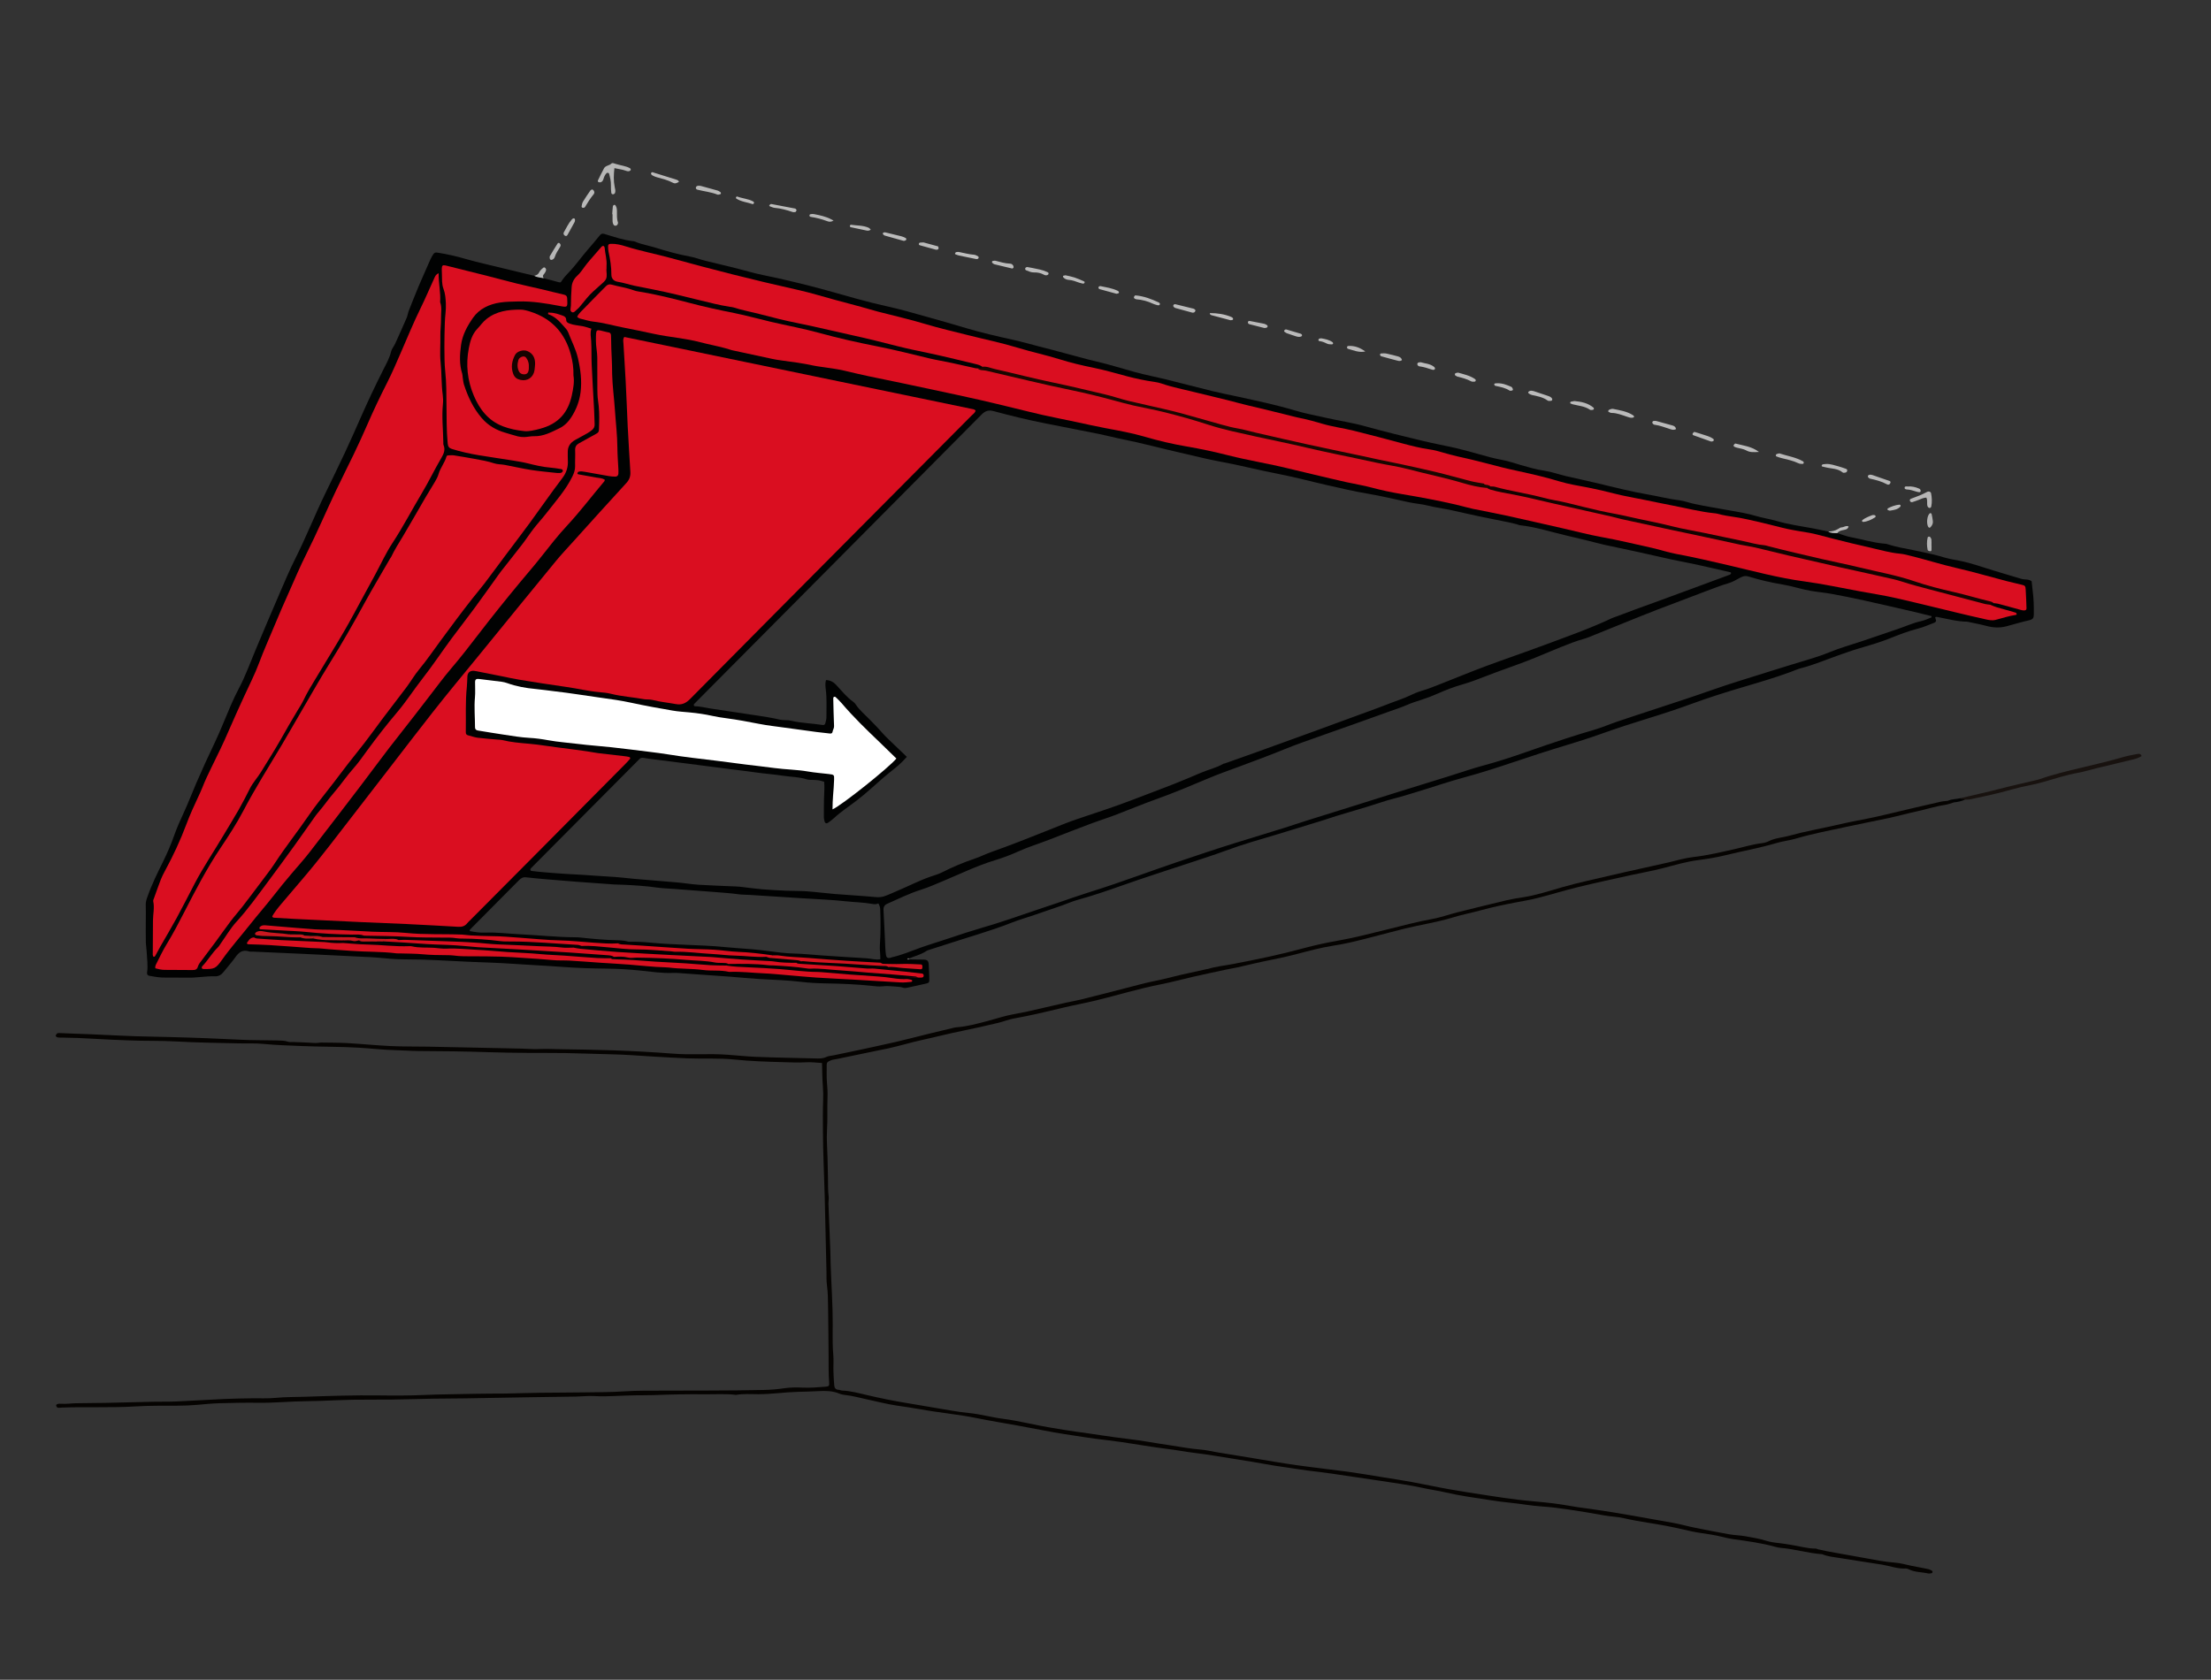 <?xml version="1.0" encoding="utf-8"?>
<!-- Generator: Adobe Illustrator 16.0.0, SVG Export Plug-In . SVG Version: 6.00 Build 0)  -->
<!DOCTYPE svg PUBLIC "-//W3C//DTD SVG 1.1//EN" "http://www.w3.org/Graphics/SVG/1.1/DTD/svg11.dtd">
<svg version="1.1" id="Decke_x5F_halb_auf_x5F_rot_xA0_Bild_1_"
	 xmlns="http://www.w3.org/2000/svg" xmlns:xlink="http://www.w3.org/1999/xlink" x="0px" y="0px" width="708.72px"
	 height="538.56px" viewBox="0 0 708.72 538.56" enable-background="new 0 0 708.72 538.56" xml:space="preserve">
<rect x="0" y="0" width="708.72" height="538.56" fill="#333333" stroke="none"/>
<g>
	<g>
		<g>
			<path fill-rule="evenodd" clip-rule="evenodd" fill="#010202" d="M651.563,189.437c-0.134-1.024-0.229-2.054-0.34-3.082
				c-0.953-0.758-2.155-0.442-3.207-0.746c-2.979-0.86-5.939-1.785-8.911-2.671c-3.661-1.091-7.247-2.438-11.015-3.165
				c-1.64-0.316-3.299-0.581-4.895-1.053c-1.38-0.408-2.756-0.804-4.161-1.106c-1.794-0.386-3.581-0.81-5.383-1.163
				c-2.976-0.583-5.967-1.09-8.857-2.042c-0.224-0.074-0.474-0.078-0.712-0.098c-3.675-0.306-7.195-1.42-10.801-2.088
				c-1.479-0.274-2.898-0.862-4.346-1.307c-0.854-0.814-2.013,0.166-2.895-0.489c-1.634-0.343-3.261-0.728-4.903-1.022
				c-3.922-0.704-7.864-1.282-11.709-2.392c-2.216-0.639-4.526-0.954-6.729-1.626c-2.535-0.773-5.138-1.167-7.722-1.648
				c-4.072-0.758-8.173-1.359-12.224-2.258c-1.478-0.328-2.917-0.896-4.391-1.074c-3.335-0.403-6.578-1.248-9.876-1.819
				c-5.576-0.966-11.072-2.346-16.572-3.687c-3.327-0.811-6.689-1.482-10.022-2.271c-2.321-0.549-4.592-1.398-6.939-1.73
				c-2.549-0.361-4.972-1.089-7.421-1.785c-1.992-0.565-3.959-1.28-5.987-1.65c-2.442-0.445-4.82-1.081-7.197-1.761
				c-2.455-0.702-4.916-1.396-7.401-1.975c-3.653-0.851-7.351-1.52-10.996-2.402c-6.119-1.48-12.245-2.956-18.308-4.648
				c-4.163-1.162-8.425-1.783-12.624-2.727c-3.347-0.752-6.722-1.392-10.009-2.372c-5.962-1.777-12.039-3.063-18.109-4.383
				c-2.728-0.593-5.47-1.125-8.181-1.787c-5.03-1.229-10.035-2.557-15.063-3.796c-3.249-0.801-6.545-1.419-9.77-2.3
				c-4.148-1.133-8.246-2.448-12.439-3.419c-0.932-0.216-1.864-0.433-2.788-0.68c-3.849-1.028-7.694-2.071-11.543-3.1
				c-1.385-0.37-2.777-0.713-4.166-1.071c-2.626-0.677-5.235-1.43-7.881-2.02c-5.135-1.146-10.265-2.299-15.312-3.803
				c-4.28-1.275-8.569-2.518-12.872-3.712c-4.074-1.131-8.138-2.331-12.266-3.229c-6.702-1.459-13.267-3.411-19.862-5.254
				c-3.916-1.094-7.854-2.074-11.81-3.004c-2.794-0.656-5.59-1.288-8.407-1.847c-2.811-0.558-5.56-1.419-8.344-2.114
				c-3.401-0.849-6.81-1.666-10.218-2.489c-1.55-0.375-3.027-0.985-4.609-1.274c-3.843-0.703-7.599-1.753-11.333-2.914
				c-2.124-0.66-4.35-0.993-6.409-1.895c-0.216-0.094-0.458-0.151-0.694-0.176c-3.187-0.337-6.19-1.413-9.232-2.317
				c-0.664-0.197-1.039-0.03-1.435,0.451c-1.269,1.54-2.531,3.086-3.848,4.585c-2.109,2.4-3.911,5.056-6.152,7.349
				c-0.778,0.796-1.519,1.648-2.143,2.565c-0.293,0.432-0.353,0.739-1.01,0.537c-1.599-0.491-3.235-0.858-4.857-1.275
				c-0.859-0.829-1.97-0.692-3.02-0.792c-5.19-1.247-10.383-2.484-15.569-3.744c-2.083-0.506-4.169-1.004-6.226-1.604
				c-3.062-0.893-6.156-1.611-9.31-2.089c-0.552-0.083-0.907,0.041-1.214,0.491c-0.726,1.063-1.209,2.239-1.71,3.415
				c-0.968,2.268-2.015,4.502-2.968,6.775c-1.107,2.641-2.166,5.302-3.21,7.968c-0.286,0.731-0.366,1.546-0.676,2.265
				c-1.197,2.777-2.434,5.539-3.688,8.291c-0.396,0.868-1.1,1.641-1.309,2.54c-0.479,2.062-1.516,3.853-2.444,5.698
				c-2.651,5.272-5.176,10.602-7.546,16.006c-1.536,3.503-3.084,7.001-4.707,10.464c-2.098,4.477-4.258,8.925-6.421,13.372
				c-3.348,6.881-6.152,14.01-9.597,20.85c-1.828,3.628-3.401,7.387-5.015,11.119c-2.561,5.927-5.074,11.875-7.58,17.825
				c-1.795,4.263-3.34,8.632-5.52,12.732c-0.935,1.758-1.772,3.573-2.568,5.4c-1.688,3.874-3.192,7.833-5.007,11.646
				c-2.092,4.393-4.122,8.81-6.054,13.272c-1.33,3.071-2.502,6.214-3.912,9.248c-1.144,2.462-2.248,4.944-3.154,7.492
				c-1.019,2.864-2.209,5.652-3.547,8.361c-1.834,3.715-3.672,7.419-5.037,11.336c-0.285,0.818-0.562,1.642-0.528,2.555
				c0.059,1.59,0.015,3.185,0.015,4.777c-0.001,2.384-0.031,4.768,0.01,7.15c0.018,1.035,0.231,2.065,0.272,3.101
				c0.088,2.229,0.464,4.455,0.122,6.695c-0.083,0.545,0.193,0.943,0.75,1.031c1.334,0.209,2.669,0.504,4.011,0.545
				c2.795,0.086,5.596-0.019,8.392,0.045c2.869,0.066,5.699-0.531,8.563-0.427c1.245,0.046,2.108-0.492,2.845-1.44
				c1.225-1.576,2.595-3.047,3.738-4.678c1.115-1.592,2.355-2.526,4.379-1.864c0.366,0.12,0.794,0.047,1.193,0.064
				c5.428,0.239,10.855,0.466,16.282,0.721c6.54,0.307,13.079,0.635,19.617,0.963c1.274,0.063,2.546,0.093,3.823,0.217
				c3.099,0.302,6.215,0.592,9.324,0.584c6.637-0.018,13.254,0.451,19.874,0.753c4.782,0.218,9.572,0.314,14.356,0.657
				c5.25,0.377,10.514,0.59,15.769,0.99c4.776,0.364,9.576,0.521,14.367,0.563c3.677,0.031,7.334,0.266,10.979,0.639
				c3.416,0.35,6.806,0.887,10.261,0.744c1.352-0.056,2.714,0.101,4.069,0.193c4.383,0.302,8.766,0.619,13.148,0.93
				c0.398,0.028,0.797,0.053,1.195,0.085c3.183,0.256,6.363,0.569,9.55,0.756c4.381,0.256,8.768,0.359,13.135,0.891
				c2.609,0.317,5.251,0.451,7.882,0.496c5.033,0.085,10.054,0.27,15.06,0.823c1.03,0.114,2.09,0.239,3.108,0.121
				c1.445-0.167,2.856-0.046,4.284,0.08c0.797,0.071,1.597,0.081,2.362,0.356c0.47,0.169,0.943,0.11,1.417,0.005
				c1.948-0.433,3.898-0.854,5.845-1.295c1.04-0.236,1.181-0.364,1.169-1.438c-0.016-1.516-0.113-3.03-0.181-4.545
				c-0.061-1.346-0.412-1.705-1.71-1.729c-1.517-0.027-3.035-0.041-4.552-0.06c-0.204-0.126-0.43-0.151-0.662-0.149
				c0.225-0.039,0.459-0.043,0.658-0.18c1.833-0.763,3.792-1.224,5.475-2.348c0.389-0.26,0.877-0.383,1.332-0.53
				c1.593-0.516,3.198-0.997,4.787-1.524c7.034-2.335,14.196-4.277,21.105-7c2.441-0.963,4.974-1.689,7.461-2.536
				c2.943-1.002,5.887-2.006,8.822-3.03c1.655-0.578,3.264-1.318,4.949-1.781c4.848-1.334,9.602-2.961,14.332-4.638
				c7.516-2.664,15.115-5.067,22.68-7.578c3.401-1.129,6.815-2.226,10.178-3.46c2.923-1.074,5.87-2.063,8.848-2.965
				c2.82-0.854,5.652-1.667,8.472-2.523c4.729-1.437,9.452-2.887,14.174-4.345c1.522-0.47,3.022-1.011,4.547-1.475
				c3.278-0.996,6.57-1.948,9.849-2.944c2.822-0.858,5.604-1.87,8.46-2.593c2.4-0.608,4.755-1.355,7.118-2.07
				c5.184-1.567,10.301-3.338,15.538-4.751c5.389-1.453,10.701-3.193,15.997-4.97c5.366-1.8,10.748-3.563,16.169-5.192
				c3.895-1.171,7.77-2.396,11.595-3.768c4.951-1.777,9.954-3.391,14.979-4.938c4.648-1.432,9.271-2.939,13.835-4.62
				c5.541-2.041,11.171-3.804,16.829-5.478c5.045-1.492,10.095-2.963,15.03-4.794c1.122-0.417,2.223-0.923,3.378-1.216
				c4.032-1.022,7.84-2.681,11.75-4.049c2.33-0.815,4.656-1.652,7.023-2.344c3.139-0.918,6.275-1.819,9.321-3.03
				c3.11-1.236,6.219-2.478,9.488-3.29c1.69-0.42,3.289-1.199,4.94-1.786c0.707-0.251,0.814-0.717,0.534-1.307
				c-0.293-0.618,0.048-0.687,0.492-0.602c3.21,0.61,6.378,1.475,9.677,1.529c0.234,0.004,0.468,0.095,0.701,0.146
				c1.793,0.39,3.604,0.71,5.374,1.188c2.186,0.59,4.247,0.723,6.54,0.117c2.38-0.629,4.744-1.364,7.152-1.899
				c1.376-0.306,1.54-0.826,1.557-2.023C651.962,194.376,651.884,191.9,651.563,189.437z M282.185,307.542
				c-0.571,0.742-1.354,0.689-2.174,0.632c-6.192-0.437-12.371-1.02-18.576-1.322c-7.863-0.383-15.71-1.068-23.516-2.193
				c-2.353-0.34-4.765-0.412-7.14-0.519c-6.763-0.303-13.534-0.565-20.273-1.14c-2.962-0.252-6.055,0.202-8.912-1.049
				c-1.158-0.33-2.333-0.469-3.542-0.492c-4.063-0.08-8.107-0.448-12.146-0.891c-0.476-0.052-0.958-0.064-1.437-0.066
				c-6.069-0.028-12.104-0.699-18.159-0.987c-3.585-0.171-7.154-0.663-10.758-0.507c-1.669,0.072-3.333-0.167-4.961-0.498
				c-0.093-0.403,0.18-0.601,0.399-0.82c5.126-5.157,10.265-10.304,15.368-15.483c0.665-0.676,1.299-1.048,2.287-0.93
				c2.294,0.274,4.6,0.467,6.903,0.664c3.26,0.279,6.521,0.546,9.784,0.795c3.815,0.29,7.631,0.563,11.448,0.826
				c0.955,0.065,1.916,0.049,2.874,0.094c3.661,0.172,7.316,0.381,10.952,0.904c1.734,0.249,3.498,0.293,5.249,0.425
				c4.616,0.35,9.233,0.686,13.847,1.051c2.308,0.184,4.622,0.343,6.912,0.662c1.277,0.178,2.548,0.137,3.82,0.224
				c5.572,0.38,11.147,0.712,16.721,1.07c4.691,0.301,9.399,0.465,14.068,0.978c2.762,0.304,5.553,0.33,8.293,0.827
				c0.692,0.126,1.381,0.2,2.021-0.16c0.408,0.638,0.591,1.245,0.616,1.888c0.146,3.832,0.156,7.67-0.114,11.49
				C281.93,304.551,282.245,306.031,282.185,307.542z M280.627,287.611c-4.289-0.405-8.596-0.624-12.891-0.972
				c-3.023-0.246-6.034-0.65-9.059-0.872c-2.149-0.157-4.313-0.096-6.467-0.19c-2.634-0.116-5.27-0.238-7.896-0.461
				c-2.381-0.202-4.751-0.546-7.126-0.82c-0.396-0.046-0.796-0.063-1.195-0.081c-3.988-0.178-7.979-0.299-11.963-0.549
				c-2.306-0.145-4.594-0.538-6.897-0.744c-4.61-0.411-9.226-0.765-13.838-1.154c-1.272-0.107-2.541-0.258-3.811-0.392
				c-3.1-0.328-6.222-0.4-9.32-0.656c-3.903-0.321-7.816-0.427-11.718-0.742c-2.624-0.212-5.249-0.382-7.86-0.72
				c-0.224-0.029-0.497-0.018-0.565-0.32c-0.056-0.246,0.029-0.44,0.222-0.619c0.351-0.326,0.674-0.682,1.012-1.022
				c10.936-11.01,21.873-22.02,32.809-33.029c0.282-0.284,0.579-0.555,0.842-0.855c0.352-0.403,0.787-0.517,1.293-0.44
				c0.627,0.095,1.252,0.208,1.882,0.289c4.041,0.516,8.083,1.02,12.124,1.538c4.517,0.579,9.031,1.169,13.547,1.75
				c2.853,0.368,5.711,0.699,8.559,1.102c2.923,0.413,5.877,0.622,8.785,1.067c2.511,0.384,5.093,0.348,7.548,1.156
				c0.661,0.218,1.425,0.125,2.141,0.175c0.557,0.039,1.122,0.037,1.67,0.129c0.546,0.091,1.076,0.277,1.723,0.451
				c0.117,1.389,0.082,2.573,0.019,3.772c-0.132,2.544-0.103,5.097-0.115,7.646c-0.002,0.387,0.112,0.777,0.195,1.161
				c0.157,0.729,0.62,0.949,1.197,0.535c0.649-0.464,1.304-0.934,1.887-1.477c2.223-2.074,4.779-3.713,7.175-5.561
				c1.583-1.221,3.121-2.48,4.604-3.825c2.483-2.251,5.018-4.457,7.657-6.52c1.4-1.095,2.629-2.307,3.881-3.708
				c-1.391-1.332-2.75-2.638-4.114-3.94c-1.382-1.321-2.789-2.612-4.044-4.067c-1.136-1.317-2.384-2.538-3.589-3.795
				c-1.598-1.666-3.414-3.129-4.7-5.085c-0.173-0.263-0.398-0.516-0.654-0.696c-2.177-1.527-3.802-3.604-5.589-5.523
				c-0.823-0.883-1.864-1.456-3.218-1.514c-0.318,1.083-0.185,2.104-0.061,3.11c0.364,2.946,0.176,5.904,0.197,8.856
				c0.005,0.625-0.222,1.253-0.353,1.878c-0.101,0.484-0.439,0.615-0.887,0.561c-0.079-0.01-0.158-0.022-0.237-0.035
				c-3.235-0.503-6.53-0.552-9.734-1.303c-0.617-0.145-1.269-0.23-1.9-0.209c-1.222,0.04-2.363-0.288-3.537-0.543
				c-1.786-0.388-3.604-0.639-5.413-0.916c-5.05-0.771-10.101-1.533-15.154-2.282c-1.655-0.245-3.279-0.707-4.969-0.722
				c-0.305-0.003-0.451-0.468-0.228-0.708c0.381-0.41,0.781-0.802,1.176-1.199c30.332-30.529,60.671-61.052,90.971-91.612
				c1.217-1.228,2.26-1.532,3.96-1.071c5.459,1.478,10.958,2.818,16.514,3.907c5.79,1.135,11.581,2.261,17.362,3.433
				c2.422,0.491,4.81,1.145,7.234,1.626c6.26,1.241,12.409,2.946,18.632,4.34c4.279,0.958,8.527,2.084,12.838,2.865
				c6.119,1.108,12.133,2.688,18.233,3.864c5.483,1.058,10.872,2.516,16.313,3.745c4.123,0.932,8.242,1.918,12.408,2.608
				c4.571,0.758,9.056,1.879,13.581,2.829c2.024,0.424,4.094,0.554,6.109,1.069c1.846,0.473,3.744,0.743,5.62,1.1
				c0.313,0.06,0.633,0.097,0.944,0.166c3.27,0.724,6.533,1.476,9.809,2.17c3.123,0.663,6.261,1.26,9.389,1.901
				c0.858,0.176,1.709,0.397,2.56,0.612c0.384,0.097,0.751,0.297,1.139,0.338c4.941,0.522,9.652,2.083,14.462,3.2
				c2.407,0.559,4.809,1.142,7.208,1.728c1.781,0.435,3.548,0.935,5.338,1.331c3.731,0.826,7.478,1.587,11.212,2.404
				c3.506,0.767,6.999,1.593,10.508,2.353c2.492,0.539,5.006,0.975,7.497,1.519c3.652,0.796,7.292,1.646,10.935,2.482
				c0.198,0.045,0.505,0.063,0.411,0.423c-0.065,0.251-0.243,0.354-0.483,0.442c-4.035,1.485-8.064,2.987-12.099,4.477
				c-3.585,1.324-7.173,2.642-10.762,3.956c-2.392,0.875-4.792,1.729-7.182,2.609c-2.092,0.77-4.174,1.565-6.262,2.348
				c-0.447,0.167-0.915,0.293-1.346,0.497c-7.143,3.375-14.594,5.979-21.982,8.731c-6.192,2.308-12.455,4.428-18.646,6.739
				c-4.85,1.811-9.634,3.793-14.453,5.686c-1.927,0.756-3.838,1.543-5.839,2.12c-1.365,0.393-2.689,0.965-3.993,1.59
				c-1.789,0.859-3.698,1.465-5.558,2.177c-1.562,0.599-3.117,1.211-4.688,1.789c-6.794,2.499-13.588,4.999-20.391,7.477
				c-6.513,2.373-13.032,4.724-19.554,7.074c-2.999,1.081-6.007,2.135-9.012,3.199c-0.15,0.053-0.331,0.041-0.464,0.118
				c-2.225,1.283-4.735,1.852-7.08,2.833c-2.867,1.199-5.715,2.45-8.607,3.583c-4.745,1.86-9.521,3.64-14.281,5.459
				c-5.583,2.132-11.274,3.948-16.931,5.867c-3.241,1.1-6.408,2.421-9.589,3.693c-5.921,2.367-11.852,4.707-17.864,6.838
				c-1.873,0.664-3.663,1.57-5.545,2.201c-3.559,1.193-6.985,2.668-10.333,4.358c-1.198,0.604-2.527,0.952-3.802,1.4
				c-3.535,1.246-6.861,2.977-10.308,4.427c-1.467,0.618-2.903,1.324-4.408,1.828C282.532,287.654,281.606,287.704,280.627,287.611z
				 M615.864,199.125c-2.668,0.581-5.131,1.738-7.701,2.588c-3.851,1.274-7.658,2.668-11.52,3.92
				c-3.476,1.127-6.988,2.154-10.396,3.55c-3.891,1.595-8.006,2.646-12.028,3.92c-2.127,0.674-4.267,1.305-6.394,1.982
				c-6.532,2.08-13.115,4.016-19.572,6.31c-5.331,1.893-10.711,3.622-16.077,5.4c-4.537,1.503-9.088,2.963-13.613,4.5
				c-2.563,0.872-5.053,1.954-7.659,2.716c-2.982,0.871-5.956,1.776-8.907,2.746c-4.238,1.393-8.467,2.819-12.674,4.304
				c-4.577,1.616-9.183,3.121-13.876,4.382c-3.693,0.993-7.311,2.268-10.966,3.404c-5.399,1.679-10.806,3.337-16.204,5.022
				c-4.789,1.494-9.57,3.018-14.358,4.518c-4.938,1.548-9.885,3.072-14.821,4.628c-2.657,0.837-5.292,1.746-7.951,2.574
				c-5.022,1.564-10.061,3.079-15.083,4.643c-3.043,0.947-6.074,1.933-9.102,2.929c-3.329,1.096-6.654,2.201-9.968,3.341
				c-4.063,1.398-8.123,2.813-12.168,4.264c-5.318,1.908-10.666,3.725-16.059,5.413c-3.19,0.998-6.336,2.138-9.504,3.207
				c-5.207,1.76-10.424,3.487-15.619,5.28c-2.937,1.013-5.915,1.909-8.884,2.79c-3.59,1.064-7.149,2.201-10.689,3.413
				c-2.934,1.004-5.911,1.867-8.838,2.903c-3.071,1.087-6.069,2.417-9.272,3.121c-0.232,0.052-0.447,0.184-0.679,0.226
				c-0.775,0.143-1.193-0.16-1.292-0.952c-0.089-0.712-0.168-1.427-0.203-2.144c-0.196-4.068-0.349-8.139-0.585-12.205
				c-0.061-1.034,0.298-1.669,1.204-2.065c3.575-1.567,7.074-3.327,10.809-4.498c2.361-0.74,4.604-1.747,6.88-2.695
				c5.583-2.326,11.025-4.999,16.843-6.762c2.584-0.782,5.13-1.752,7.59-2.865c3.13-1.416,6.409-2.406,9.598-3.647
				c4.528-1.761,9.054-3.527,13.601-5.238c2.606-0.98,5.271-1.804,7.875-2.789c4.317-1.634,8.57-3.444,12.917-4.992
				c5.782-2.059,11.429-4.448,17.075-6.83c3.085-1.301,6.233-2.404,9.367-3.562c5.077-1.876,10.148-3.765,15.161-5.813
				c3.391-1.386,6.866-2.567,10.316-3.804c4.2-1.505,8.415-2.967,12.619-4.461c3.445-1.225,6.885-2.464,10.325-3.704
				c1.873-0.675,3.782-1.27,5.599-2.073c1.541-0.682,3.128-1.169,4.721-1.683c1.739-0.561,3.449-1.203,5.131-1.958
				c2.54-1.141,5.168-2.141,7.842-2.91c2.459-0.708,4.847-1.597,7.21-2.528c4.379-1.726,8.842-3.215,13.233-4.897
				c3.794-1.453,7.508-3.114,11.285-4.611c2.367-0.938,4.726-1.905,7.197-2.573c1.224-0.331,2.395-0.867,3.576-1.342
				c3.403-1.367,6.797-2.757,10.199-4.126c3.251-1.308,6.494-2.634,9.765-3.892c5.802-2.231,11.618-4.427,17.437-6.615
				c1.789-0.672,3.581-1.354,5.416-1.876c1.412-0.401,2.616-1.172,3.879-1.834c0.828-0.435,1.588-0.646,2.5-0.366
				c3.662,1.127,7.398,1.997,11.168,2.62c2.998,0.495,5.861,1.496,8.842,2c2.276,0.385,4.585,0.588,6.855,1.004
				c3.445,0.631,6.881,1.329,10.303,2.084c5.361,1.183,10.708,2.429,16.058,3.664c1.845,0.425,3.679,0.896,5.518,1.346
				c0.014,0.134,0.027,0.269,0.041,0.403C618.06,198.336,616.994,198.878,615.864,199.125z"/>
		</g>
	</g>
	<path fill-rule="evenodd" clip-rule="evenodd" fill="#050301" d="M17.828,332.13c0.185-0.555,0.396-0.963,1.153-0.925
		c3.345,0.164,6.693,0.251,10.04,0.388c6.382,0.259,12.761,0.667,19.145,0.753c4.148,0.057,8.291,0.217,12.436,0.317
		c3.741,0.09,7.479,0.296,11.22,0.446c3.591,0.145,7.182,0.383,10.774,0.387c2.065,0.002,4.129,0.032,6.192,0.087
		c1.192,0.031,2.388,0.013,3.556,0.41c0.506,0.172,1.106,0.066,1.663,0.089c2.315,0.097,4.633,0.152,6.943,0.313
		c0.736,0.052,1.425-0.149,2.14-0.137c2.78,0.051,5.564,0.021,8.338,0.177c4.622,0.263,9.232,0.735,13.855,0.95
		c3.99,0.185,7.991,0.117,11.987,0.188c4.859,0.086,9.719,0.198,14.578,0.301c5.109,0.107,10.219,0.211,15.328,0.325
		c1.913,0.043,3.831,0.227,5.736,0.134c2.231-0.108,4.45,0.016,6.674,0.053c5.66,0.095,11.321,0.165,16.977,0.365
		c6.377,0.227,12.75,0.565,19.116,1.056c2.704,0.208,5.43,0.232,8.143,0.189c3.197-0.05,6.389-0.062,9.578,0.178
		c2.86,0.215,5.717,0.511,8.581,0.646c3.733,0.177,7.472,0.237,11.209,0.335c2.715,0.07,5.431,0.101,8.146,0.188
		c1.2,0.038,2.357,0.099,3.506-0.464c0.693-0.339,1.541-0.36,2.32-0.522c2.264-0.473,4.532-0.932,6.793-1.42
		c4.365-0.941,8.735-1.86,13.086-2.863c3.571-0.824,7.114-1.765,10.673-2.64c2.476-0.607,4.957-1.193,7.437-1.784
		c0.466-0.111,0.934-0.258,1.407-0.289c3.372-0.225,6.606-1.134,9.851-1.978c2.158-0.561,4.281-1.26,6.447-1.779
		c2.013-0.483,4.073-0.768,6.095-1.218c4.201-0.936,8.388-1.932,12.585-2.884c1.633-0.37,3.292-0.633,4.914-1.04
		c6.343-1.594,12.688-3.187,19.009-4.863c2.393-0.635,4.816-1.092,7.224-1.638c1.943-0.44,3.866-0.967,5.808-1.413
		c2.796-0.641,5.6-1.244,8.4-1.861c0.077-0.017,0.165,0.008,0.239-0.016c2.6-0.811,5.307-1.066,7.966-1.575
		c7.603-1.454,15.178-3.019,22.655-5.059c3.843-1.049,7.76-1.871,11.685-2.563c5.119-0.902,10.123-2.255,15.162-3.477
		c4.807-1.166,9.573-2.484,14.456-3.354c2.731-0.486,5.374-1.461,8.075-2.141c5.249-1.32,10.505-2.613,15.771-3.863
		c1.698-0.403,3.432-0.677,5.159-0.94c4.354-0.665,8.525-2.053,12.733-3.263c5.141-1.479,10.372-2.554,15.566-3.79
		c6.125-1.457,12.297-2.713,18.429-4.138c2.64-0.613,5.248-1.418,7.939-1.726c4.54-0.52,8.966-1.567,13.404-2.576
		c2.874-0.653,5.695-1.532,8.64-1.879c0.78-0.092,1.584-0.325,2.284-0.679c1.457-0.737,3.051-0.979,4.599-1.277
		c1.886-0.363,3.704-0.937,5.561-1.375c3.104-0.732,6.238-1.339,9.356-2.015c2.26-0.489,4.505-1.048,6.771-1.498
		c3.6-0.714,7.207-1.376,10.776-2.245c5.956-1.451,11.934-2.813,17.907-4.188c0.773-0.178,1.58-0.208,2.371-0.306
		c0.723-0.081,1.586-0.732,1.986,0.491c-0.995,0.284-1.975,0.682-2.99,0.833c-3.009,0.445-5.896,1.396-8.856,2.036
		c-3.035,0.656-6.03,1.496-9.064,2.156c-4.513,0.981-9.055,1.829-13.565,2.817c-5.447,1.194-10.937,2.202-16.294,3.795
		c-1.982,0.59-4.079,0.792-6.063,1.38c-5.436,1.611-11.016,2.604-16.513,3.95c-2.864,0.703-5.774,1.173-8.708,1.555
		c-3.793,0.493-7.471,1.583-11.171,2.555c-3.465,0.91-7.01,1.508-10.511,2.285c-5.597,1.241-11.205,2.442-16.773,3.802
		c-4.334,1.059-8.601,2.389-12.926,3.489c-2.392,0.608-4.838,1.015-7.267,1.473c-3.677,0.694-7.329,1.486-10.943,2.466
		c-3.08,0.835-6.224,1.452-9.272,2.383c-4.97,1.519-10.107,2.255-15.135,3.49c-1.475,0.362-2.941,0.756-4.412,1.133
		c-4.479,1.148-8.94,2.376-13.447,3.403c-1.778,0.405-3.597,0.717-5.403,1.006c-3.79,0.605-7.484,1.608-11.182,2.577
		c-2.859,0.749-5.727,1.405-8.63,1.96c-3.597,0.688-7.149,1.604-10.726,2.4c-1.087,0.242-2.193,0.398-3.282,0.632
		c-3.654,0.784-7.311,1.561-10.955,2.387c-3.417,0.774-6.799,1.719-10.234,2.392c-6.972,1.366-13.758,3.451-20.646,5.139
		c-3.641,0.893-7.341,1.542-10.985,2.426c-5.112,1.238-10.224,2.458-15.407,3.378c-1.714,0.304-3.354,1.002-5.056,1.401
		c-3.878,0.912-7.759,1.821-11.666,2.601c-4.222,0.843-8.382,1.941-12.582,2.854c-3.652,0.795-7.217,1.894-10.858,2.703
		c-1.398,0.311-2.808,0.573-4.211,0.864c-3.276,0.677-6.552,1.358-9.828,2.037c-1.25,0.259-2.496,0.551-3.755,0.752
		c-0.494,0.079-0.894,0.285-1.328,0.483c-0.501,0.229-0.742,0.563-0.738,1.093c0.013,1.916-0.085,3.843,0.08,5.746
		c0.131,1.518,0.229,3.026,0.178,4.545c-0.121,3.588,0.046,7.175-0.165,10.769c-0.167,2.847,0.093,5.719,0.162,8.579
		c0.054,2.234,0.121,4.47,0.151,6.704c0.027,1.996-0.017,3.99,0.215,5.981c0.091,0.779-0.092,1.587-0.063,2.379
		c0.192,5.104,0.414,10.206,0.613,15.31c0.053,1.357,0.05,2.718,0.094,4.076c0.208,6.469,0.682,12.929,0.666,19.405
		c-0.002,0.799-0.039,1.599-0.03,2.397c0.027,2.316-0.026,4.629,0.193,6.947c0.171,1.821,0.013,3.672,0.061,5.508
		c0.039,1.514,0.137,3.027,0.26,4.537c0.064,0.791,0.466,1.321,1.356,1.373c0.391,0.022,0.772,0.236,1.162,0.251
		c2.812,0.107,5.5,0.878,8.213,1.505c4.116,0.951,8.249,1.809,12.42,2.483c3.07,0.496,6.129,1.057,9.198,1.556
		c3.625,0.59,7.238,1.317,10.887,1.665c3.67,0.35,7.2,1.385,10.834,1.846c5.233,0.664,10.332,2.041,15.531,2.88
		c0.079,0.013,0.159,0.018,0.238,0.03c2.594,0.416,5.181,0.894,7.785,1.236c5.533,0.729,11.033,1.677,16.582,2.316
		c4.513,0.521,8.983,1.405,13.485,2.038c3.16,0.445,6.287,1.103,9.482,1.341c1.901,0.143,3.778,0.605,5.668,0.917
		c3.772,0.622,7.545,1.242,11.318,1.856c4.641,0.757,9.271,1.583,13.926,2.241c5.529,0.781,11.086,1.372,16.619,2.129
		c3.709,0.507,7.399,1.151,11.096,1.746c3.146,0.506,6.298,0.982,9.432,1.557c3.919,0.718,7.812,1.578,11.733,2.272
		c4.238,0.75,8.495,1.399,12.75,2.053c3.158,0.484,6.318,0.963,9.491,1.337c3.716,0.437,7.453,0.696,11.168,1.147
		c2.762,0.336,5.501,0.863,8.253,1.286c1.342,0.205,2.691,0.357,4.035,0.547c8.772,1.241,17.477,2.889,26.198,4.432
		c2.274,0.402,4.504,1.051,6.769,1.51c3.742,0.76,7.49,1.498,11.25,2.162c1.725,0.304,3.502,0.311,5.221,0.632
		c2.181,0.407,4.379,0.729,6.516,1.405c1.431,0.453,2.959,0.657,4.461,0.807c1.197,0.119,2.365,0.359,3.549,0.531
		c2.673,0.387,5.277,1.231,8.014,1.203c0.224-0.002,0.442,0.178,0.674,0.229c1.942,0.437,3.893,0.825,5.859,1.162
		c3.062,0.524,6.123,1.094,9.178,1.643c3.203,0.576,6.407,1.243,9.681,1.474c1.816,0.127,3.601,0.689,5.401,1.044
		c1.722,0.339,3.45,0.642,5.166,1.006c0.455,0.097,0.885,0.341,1.305,0.559c0.096,0.049,0.157,0.273,0.139,0.404
		c-0.018,0.131-0.14,0.331-0.244,0.351c-0.383,0.072-0.801,0.183-1.163,0.099c-2.085-0.482-4.305-0.341-6.273-1.366
		c-0.275-0.143-0.621-0.239-0.927-0.221c-2.595,0.156-5.002-0.802-7.498-1.223c-2.123-0.358-4.256-0.66-6.384-0.993
		c-2.519-0.395-5.035-0.801-7.554-1.193c-1.808-0.281-3.639-0.453-5.348-1.181c-4.471-0.291-8.778-1.66-13.24-2.021
		c-0.553-0.044-1.109-0.155-1.645-0.307c-4.542-1.285-9.211-1.867-13.866-2.53c-1.102-0.157-2.188-0.435-3.271-0.7
		c-2.323-0.569-4.682-0.919-7.047-1.261c-1.731-0.25-3.447-0.638-5.151-1.039c-3.891-0.917-7.815-1.635-11.763-2.254
		c-2.521-0.396-5.04-0.845-7.525-1.418c-2.112-0.487-4.271-0.529-6.391-0.913c-3.762-0.681-7.534-1.314-11.316-1.87
		c-2.843-0.417-5.701-0.803-8.566-0.982c-3.513-0.221-6.962-0.896-10.457-1.228c-1.982-0.188-3.958-0.471-5.927-0.774
		c-4.964-0.767-9.945-1.42-14.845-2.575c-2.168-0.512-4.389-0.798-6.564-1.278c-4.678-1.033-9.42-1.673-14.149-2.392
		c-5.129-0.778-10.261-1.542-15.396-2.279c-2.607-0.374-5.225-0.688-7.84-1.003c-2.218-0.268-4.417-0.685-6.624-0.974
		c-5.067-0.661-10.063-1.719-15.111-2.471c-4.813-0.719-9.6-1.638-14.429-2.2c-2.936-0.342-5.825-0.923-8.756-1.279
		c-4.896-0.595-9.757-1.479-14.64-2.19c-2.92-0.424-5.857-0.729-8.782-1.124c-2.294-0.312-4.581-0.673-6.869-1.025
		c-1.973-0.304-3.948-0.591-5.912-0.947c-3.917-0.711-7.824-1.479-11.739-2.197c-4.394-0.807-8.811-1.501-13.186-2.396
		c-5.947-1.218-12-1.718-17.967-2.823c-2.574-0.478-5.203-0.821-7.805-1.217c-3.223-0.491-6.391-1.338-9.587-2.011
		c-2.186-0.46-4.337-1.087-6.57-1.329c-0.71-0.076-1.444-0.203-2.098-0.475c-2.133-0.887-4.341-0.924-6.592-0.799
		c-2.226,0.123-4.455,0.18-6.684,0.235c-4.232,0.104-8.43,0.755-12.671,0.757c-2.389,0.002-4.791-0.199-7.169,0.218
		c-3.345-0.413-6.703-0.156-10.054-0.194c-5.429-0.061-10.855,0.046-16.28,0.263c-1.916,0.076-3.837,0.025-5.755,0.068
		c-2.233,0.05-4.467,0.103-6.697,0.221c-2.234,0.118-4.458,0.143-6.697,0.02c-1.9-0.104-3.816,0.126-5.726,0.159
		c-4.795,0.084-9.591,0.132-14.386,0.211c-7.097,0.116-14.193,0.256-21.29,0.366c-3.356,0.053-6.713,0.038-10.069,0.096
		c-4.462,0.077-8.923,0.229-13.386,0.288c-4.156,0.056-8.315-0.014-12.471,0.056c-3.434,0.058-6.866,0.246-10.299,0.362
		c-1.677,0.057-3.354,0.098-5.031,0.115c-4.955,0.053-9.892,0.564-14.854,0.496c-4.155-0.057-8.314,0.023-12.469,0.142
		c-2.395,0.067-4.787,0.3-7.175,0.516c-2.152,0.195-4.303,0.269-6.463,0.279c-4.396,0.022-8.801-0.05-13.184,0.223
		c-7.989,0.496-15.984,0.085-23.971,0.384c-0.565,0.021-1.356,0.336-1.636-0.534c-0.161-0.503,0.484-0.793,1.661-0.698
		c1.521,0.122,3.022-0.128,4.533-0.161c3.19-0.071,6.382-0.055,9.573-0.118c5.189-0.105,10.377-0.257,15.566-0.367
		c2.393-0.051,4.79,0.016,7.18-0.09c5.185-0.23,10.366-0.565,15.551-0.801c2.874-0.131,5.753-0.156,8.63-0.209
		c2.558-0.047,5.135,0.111,7.671-0.142c3.113-0.31,6.223-0.251,9.334-0.354c7.908-0.263,15.813-0.536,23.729-0.432
		c4.872,0.064,9.753,0.08,14.618-0.143c5.507-0.253,11.015-0.222,16.521-0.381c3.114-0.09,6.232-0.026,9.348-0.076
		c3.743-0.062,7.483-0.2,11.226-0.251c4.705-0.065,9.41-0.042,14.114-0.12c4.303-0.072,8.604-0.038,12.909-0.333
		c4.058-0.279,8.142-0.195,12.215-0.224c5.114-0.035,10.229-0.006,15.344-0.035c5.744-0.034,11.49-0.044,17.232-0.187
		c2.144-0.054,4.292-0.228,6.434-0.55c1.961-0.295,3.991-0.286,5.98-0.198c2.409,0.106,4.79-0.107,7.177-0.291
		c1.113-0.085,1.292-0.255,1.209-1.3c-0.23-2.938-0.149-5.879-0.18-8.819c-0.051-4.955-0.072-9.91-0.152-14.864
		c-0.042-2.548-0.024-5.098-0.378-7.639c-0.186-1.339-0.114-2.714-0.145-4.073c-0.187-8.065-0.348-16.131-0.559-24.196
		c-0.184-7.026-0.555-14.052-0.576-21.078c-0.01-3.25-0.075-6.511,0.064-9.767c0.068-1.588,0.028-3.177-0.101-4.772
		c-0.192-2.371-0.179-4.76-0.257-7.274c-1.765-0.096-3.458-0.333-5.213-0.226c-2.469,0.152-4.951,0.013-7.429-0.052
		c-5.113-0.135-10.22-0.301-15.31-0.827c-5.092-0.526-10.206-0.183-15.304-0.391c-3.828-0.156-7.654-0.38-11.479-0.611
		c-4.225-0.256-8.444-0.599-12.68-0.682c-4.949-0.097-9.895-0.312-14.844-0.401c-3.994-0.071-7.99-0.008-11.984-0.05
		c-4.235-0.044-8.472-0.082-12.705-0.229c-7.424-0.26-14.851-0.341-22.278-0.373c-2.555-0.011-5.11-0.225-7.66-0.284
		c-3.842-0.091-7.65-0.549-11.477-0.779c-6.146-0.371-12.299-0.268-18.443-0.536c-4.067-0.178-8.137-0.278-12.198-0.678
		c-2.694-0.266-5.428-0.107-8.143-0.179c-6.548-0.172-13.105-0.217-19.642-0.6c-5.274-0.309-10.549-0.131-15.818-0.365
		c-3.513-0.156-7.028-0.263-10.536-0.494c-3.592-0.235-7.185-0.346-10.782-0.4C18.951,332.643,18.267,332.776,17.828,332.13z"/>
	<path fill-rule="evenodd" clip-rule="evenodd" fill="#18120F" d="M628.353,255.921c2.173-0.51,4.341-1.042,6.52-1.523
		c2.027-0.447,4.038-0.949,6.048-1.471c3.929-1.021,7.896-1.896,11.847-2.832c0.31-0.073,0.625-0.135,0.923-0.242
		c4.512-1.617,9.182-2.68,13.824-3.802c4.338-1.048,8.688-2.033,12.971-3.303c1.522-0.452,3.104-0.715,4.666-1.021
		c0.571-0.112,1.135-0.04,1.303,0.691c-0.749,0.462-1.542,0.776-2.409,0.991c-4.011,0.998-8.037,1.926-12.052,2.901
		c-1.998,0.485-3.971,1.12-6.002,1.48c-3.604,0.639-7.065,1.79-10.571,2.792c-1.76,0.502-3.541,0.96-5.339,1.293
		c-3.289,0.61-6.469,1.633-9.707,2.43c-2.936,0.723-5.898,1.337-8.856,1.966c-0.538,0.114-1.111,0.068-1.668,0.096
		C629.283,256.443,628.567,257.02,628.353,255.921z"/>
	<path fill-rule="evenodd" clip-rule="evenodd" fill="#010202" d="M628.353,255.921c0.386,0.526,1.02,0.225,1.496,0.448
		c-1.103,0.497-2.263,0.767-3.465,0.868c-0.257-0.374-0.636-0.407-1.046-0.404c-0.313,0.002-0.627-0.056-0.94-0.087
		C625.648,256.149,627.044,256.241,628.353,255.921z"/>
	<path fill-rule="evenodd" clip-rule="evenodd" fill="#B6B6B5" d="M196.95,53.898c-0.246,2.134-0.313,4.104,0.092,6.062
		c0.13,0.632,0.322,1.249,0.109,1.876c-0.063,0.186-0.296,0.375-0.492,0.439c-0.361,0.12-0.671-0.136-0.709-0.44
		c-0.097-0.789-0.149-1.591-0.12-2.385c0.048-1.299-0.271-2.527-0.589-3.76c-0.073-0.285-0.589-0.391-0.793-0.189
		c-0.527,0.523-0.81,1.18-1.01,1.875c-0.14,0.489-0.385,0.89-0.875,1.054c-0.203,0.068-0.472,0.044-0.678-0.028
		c-0.268-0.095-0.304-0.399-0.205-0.604c0.625-1.292,1.249-2.587,1.936-3.847c0.491-0.902,1.672-0.818,2.363-1.521
		c0.309-0.313,0.908-0.036,1.371,0.116c1.508,0.495,3.13,0.617,4.558,1.367c0.16,0.083,0.332,0.408,0.286,0.552
		c-0.057,0.179-0.318,0.345-0.525,0.411c-0.208,0.065-0.468,0.041-0.687-0.015c-0.462-0.118-0.906-0.312-1.371-0.419
		C198.771,54.248,197.922,54.095,196.95,53.898z"/>
	<path fill-rule="evenodd" clip-rule="evenodd" fill="#B7B6B6" d="M617.462,159.54c-0.868,0.028-1.646,0.401-2.444,0.729
		c-0.655,0.27-1.335,0.485-2.01,0.707c-0.352,0.115-0.627-0.051-0.776-0.357c-0.18-0.367,0.051-0.608,0.363-0.732
		c1.029-0.407,2.079-0.762,3.1-1.189c0.729-0.305,1.413-0.715,2.135-1.04c0.479-0.215,1.065,0.014,1.159,0.48
		c0.281,1.401,0.349,2.818,0.067,4.228c-0.059,0.293-0.325,0.582-0.688,0.475c-0.193-0.057-0.407-0.263-0.485-0.454
		C617.518,161.499,617.995,160.484,617.462,159.54z"/>
	<path fill-rule="evenodd" clip-rule="evenodd" fill="#B8B7B7" d="M570.364,145.354c2.448,0.834,5.214,1.192,7.643,2.591
		c0.103,0.059,0.167,0.261,0.171,0.398c0.008,0.298-0.239,0.403-0.471,0.392c-0.388-0.019-0.815-0.015-1.15-0.177
		c-1.795-0.864-3.726-1.26-5.639-1.728c-0.533-0.13-1.053-0.325-1.564-0.525c-0.085-0.034-0.158-0.261-0.133-0.375
		c0.03-0.135,0.15-0.295,0.273-0.353C569.702,145.48,569.944,145.456,570.364,145.354z"/>
	<path fill-rule="evenodd" clip-rule="evenodd" fill="#BBBBBB" d="M517.022,131.083c2.182,0.463,4.469,0.758,6.438,2.052
		c0.196,0.129,0.424,0.345,0.294,0.566c-0.086,0.148-0.389,0.218-0.602,0.235c-0.562,0.045-1.077-0.151-1.608-0.328
		c-1.642-0.544-3.252-1.223-5.034-1.219c-0.291,0-0.586-0.214-0.873-0.344c-0.063-0.029-0.148-0.125-0.141-0.177
		c0.02-0.131,0.051-0.311,0.143-0.372C516.038,131.23,516.478,131.057,517.022,131.083z"/>
	<path fill-rule="evenodd" clip-rule="evenodd" fill="#B9B9B8" d="M230.375,62.401c-0.217,0-0.306,0.024-0.375-0.003
		c-2.074-0.842-4.308-1.029-6.451-1.585c-0.308-0.08-0.566-0.316-0.493-0.695c0.07-0.362,0.382-0.517,0.698-0.554
		c0.309-0.037,0.643-0.018,0.943,0.062c1.768,0.468,3.534,0.947,5.29,1.459c0.366,0.107,0.701,0.353,1.019,0.579
		c0.085,0.06,0.071,0.283,0.069,0.43c0,0.054-0.089,0.133-0.153,0.154C230.7,62.321,230.471,62.375,230.375,62.401z"/>
	<path fill-rule="evenodd" clip-rule="evenodd" fill="#BAB9B9" d="M217.641,58.281c-0.604,0.387-1.229,0.71-1.948,0.317
		c-1.623-0.886-3.403-1.29-5.16-1.777c-0.453-0.126-0.898-0.311-1.312-0.534c-0.268-0.145-0.617-0.402-0.525-0.726
		c0.157-0.555,0.616-0.295,0.958-0.189c2.348,0.725,4.691,1.468,7.039,2.194C217.081,57.685,217.452,57.796,217.641,58.281z"/>
	<path fill-rule="evenodd" clip-rule="evenodd" fill="#BBBBBB" d="M490.808,125.27c0.19,0.028,0.516,0.031,0.812,0.127
		c1.575,0.511,3.147,1.033,4.711,1.58c0.442,0.155,0.888,0.362,1.154,0.785c0.072,0.116,0.102,0.305,0.061,0.432
		c-0.04,0.126-0.19,0.3-0.299,0.306c-0.386,0.018-0.881,0.12-1.144-0.072c-1.523-1.116-3.311-1.415-5.081-1.796
		c-0.3-0.065-0.585-0.236-0.853-0.399c-0.196-0.12-0.419-0.322-0.259-0.569c0.107-0.167,0.349-0.253,0.539-0.359
		C490.512,125.269,490.604,125.286,490.808,125.27z"/>
	<path fill-rule="evenodd" clip-rule="evenodd" fill="#B9B9B9" d="M585.438,148.756c1.387-0.04,2.667,0.453,3.972,0.795
		c0.768,0.201,1.514,0.487,2.265,0.747c0.229,0.079,0.441,0.21,0.439,0.494c-0.002,0.354-0.201,0.626-0.521,0.707
		c-0.29,0.074-0.725,0.148-0.904-0.003c-1.645-1.389-3.749-1.193-5.644-1.706c-0.303-0.082-0.615-0.126-0.917-0.212
		c-0.191-0.054-0.258-0.215-0.163-0.388c0.069-0.125,0.175-0.296,0.288-0.316C584.642,148.803,585.041,148.791,585.438,148.756z"/>
	<path fill-rule="evenodd" clip-rule="evenodd" fill="#B9B9B9" d="M504.697,128.583c2.2,0.199,4.344,0.642,6.123,2.139
		c0.089,0.075,0.127,0.298,0.085,0.416c-0.042,0.118-0.207,0.258-0.329,0.269c-0.31,0.027-0.708,0.106-0.925-0.045
		c-1.691-1.185-3.72-1.249-5.612-1.759c-0.222-0.06-0.434-0.159-0.642-0.258c-0.051-0.024-0.109-0.135-0.094-0.181
		c0.045-0.134,0.104-0.342,0.198-0.368C503.877,128.696,504.268,128.654,504.697,128.583z"/>
	<path fill-rule="evenodd" clip-rule="evenodd" fill="#BABABA" d="M363.939,94.704c2.852,0.251,5.133,1.19,7.387,2.212
		c0.311,0.141,0.598,0.404,0.444,0.722c-0.143,0.295-0.538,0.281-0.859,0.18c-0.456-0.144-0.933-0.25-1.36-0.455
		c-1.675-0.801-3.433-1.259-5.28-1.406c-0.223-0.018-0.458-0.139-0.644-0.273c-0.105-0.075-0.199-0.299-0.162-0.411
		c0.068-0.204,0.209-0.409,0.374-0.547C363.938,94.644,364.143,94.686,363.939,94.704z"/>
	<path fill-rule="evenodd" clip-rule="evenodd" fill="#B8B8B7" d="M196.242,68.67c0.065-0.868,0.104-1.74,0.216-2.602
		c0.022-0.167,0.315-0.329,0.516-0.426c0.061-0.029,0.267,0.144,0.346,0.264c0.363,0.553,0.431,1.178,0.44,1.826
		c0.016,1.187-0.098,2.387,0.316,3.542c0.048,0.134,0.009,0.314-0.03,0.462c-0.089,0.332-0.335,0.568-0.649,0.629
		c-0.326,0.063-0.638-0.102-0.781-0.414c-0.129-0.279-0.241-0.592-0.254-0.895c-0.035-0.793-0.012-1.589-0.012-2.384
		C196.314,68.673,196.278,68.671,196.242,68.67z"/>
	<path fill-rule="evenodd" clip-rule="evenodd" fill="#B9B9B9" d="M189.793,60.714c0.164,0.101,0.323,0.155,0.42,0.265
		c0.356,0.405,0.416,0.897,0.083,1.3c-1.06,1.287-1.947,2.683-2.792,4.113c-0.069,0.116-0.253,0.193-0.397,0.225
		c-0.145,0.033-0.333,0.032-0.453-0.037c-0.117-0.067-0.263-0.262-0.24-0.365c0.12-0.534,0.189-1.117,0.461-1.571
		c0.732-1.217,1.549-2.384,2.358-3.554C189.355,60.915,189.612,60.832,189.793,60.714z"/>
	<path fill-rule="evenodd" clip-rule="evenodd" fill="#BBBBBB" d="M563.822,144.889c-1.604,0.098-2.854,0.211-4.132-0.506
		c-0.872-0.488-1.966-0.576-2.956-0.857c-0.3-0.085-0.6-0.193-0.871-0.342c-0.109-0.06-0.233-0.297-0.194-0.384
		c0.087-0.198,0.264-0.361,0.42-0.522c0.049-0.05,0.158-0.084,0.224-0.066C558.792,142.867,561.422,143.099,563.822,144.889z"/>
	<path fill-rule="evenodd" clip-rule="evenodd" fill="#BABABA" d="M537.25,137.562c-0.578,0.341-1.147,0.251-1.672,0.087
		c-1.75-0.545-3.45-1.255-5.291-1.489c-0.203-0.026-0.406-0.24-0.558-0.412c-0.085-0.096-0.112-0.3-0.076-0.43
		c0.038-0.131,0.174-0.311,0.289-0.329c0.309-0.051,0.648-0.098,0.943-0.021c1.772,0.465,3.54,0.951,5.3,1.464
		C536.733,136.591,537.15,136.945,537.25,137.562z"/>
	<path fill-rule="evenodd" clip-rule="evenodd" fill="#BCBCBB" d="M255.361,67.377c-0.135,0.219-0.217,0.522-0.381,0.578
		c-0.276,0.094-0.632,0.111-0.908,0.019c-1.875-0.624-3.76-1.173-5.748-1.333c-0.533-0.042-1.049-0.321-1.568-0.502
		c-0.167-0.059-0.217-0.221-0.104-0.384c0.083-0.12,0.222-0.205,0.348-0.288c0.062-0.041,0.156-0.071,0.227-0.058
		c2.552,0.475,5.104,0.947,7.65,1.453C255.054,66.896,255.184,67.181,255.361,67.377z"/>
	<path fill-rule="evenodd" clip-rule="evenodd" fill="#B8B8B8" d="M599.424,152.192c0.11,0.014,0.438,0.002,0.729,0.1
		c1.877,0.63,3.747,1.28,5.613,1.941c0.115,0.041,0.261,0.25,0.243,0.357c-0.034,0.213-0.127,0.457-0.278,0.601
		c-0.243,0.233-0.575,0.256-0.88,0.089c-1.688-0.929-3.522-1.413-5.39-1.806c-0.147-0.031-0.284-0.137-0.413-0.226
		c-0.201-0.139-0.341-0.318-0.308-0.586C598.775,152.38,598.973,152.278,599.424,152.192z"/>
	<path fill-rule="evenodd" clip-rule="evenodd" fill="#BABABA" d="M329.25,85.603c0.485,0.09,1.105,0.192,1.721,0.32
		c1.554,0.323,3.131,0.572,4.589,1.242c0.257,0.119,0.624,0.209,0.54,0.65c-0.055,0.29-0.606,0.54-0.999,0.434
		c-0.153-0.041-0.313-0.079-0.449-0.156c-1-0.565-2.07-0.786-3.217-0.748c-0.896,0.029-1.699-0.371-2.51-0.692
		c-0.228-0.09-0.358-0.311-0.305-0.57C328.672,85.829,328.864,85.688,329.25,85.603z"/>
	<path fill-rule="evenodd" clip-rule="evenodd" fill="#BBBBBB" d="M376.391,97.551c0.139,0,0.302-0.031,0.449,0.005
		c1.907,0.461,3.813,0.929,5.718,1.405c0.146,0.036,0.293,0.124,0.404,0.227c0.109,0.102,0.267,0.279,0.239,0.377
		c-0.058,0.208-0.182,0.452-0.354,0.561c-0.18,0.113-0.47,0.161-0.677,0.106c-1.821-0.479-3.638-0.978-5.448-1.495
		c-0.209-0.06-0.401-0.245-0.551-0.415c-0.085-0.097-0.12-0.297-0.085-0.425C376.121,97.772,376.272,97.678,376.391,97.551z"/>
	<path fill-rule="evenodd" clip-rule="evenodd" fill="#BCBCBC" d="M283.701,74.483c1.751,0.424,3.529,0.84,5.298,1.292
		c0.456,0.117,0.89,0.329,1.316,0.534c0.106,0.051,0.201,0.246,0.201,0.375c-0.001,0.273-0.224,0.404-0.459,0.473
		c-0.149,0.044-0.326,0.088-0.468,0.049c-1.992-0.545-3.981-1.099-5.966-1.672c-0.214-0.062-0.416-0.237-0.568-0.409
		c-0.076-0.086-0.043-0.287-0.023-0.431c0.008-0.057,0.109-0.126,0.18-0.144C283.363,74.513,283.521,74.506,283.701,74.483z"/>
	<path fill-rule="evenodd" clip-rule="evenodd" fill="#B7B7B7" d="M449.382,115.451c-0.42,0.378-0.923,0.31-1.356,0.202
		c-1.677-0.418-3.34-0.895-5.008-1.352c-0.152-0.042-0.322-0.073-0.44-0.166c-0.107-0.084-0.196-0.237-0.223-0.373
		c-0.06-0.314,0.21-0.435,0.423-0.446c0.548-0.027,1.114-0.068,1.645,0.042c1.231,0.255,2.448,0.585,3.666,0.907
		C448.718,114.431,449.245,114.738,449.382,115.451z"/>
	<path fill-rule="evenodd" clip-rule="evenodd" fill="#BABABA" d="M467.365,119.464c1.729,0.518,3.772,0.891,5.509,2.115
		c0.103,0.072,0.166,0.272,0.161,0.41c-0.012,0.29-0.254,0.377-0.493,0.377c-0.314,0-0.681,0.047-0.935-0.09
		c-1.419-0.767-2.956-1.164-4.501-1.55c-0.075-0.019-0.146-0.064-0.214-0.106c-0.255-0.162-0.621-0.251-0.545-0.665
		C466.423,119.553,466.781,119.564,467.365,119.464z"/>
	<path fill-rule="evenodd" clip-rule="evenodd" fill="#BABAB9" d="M543.188,138.49c1.17,0.305,2.36,0.754,3.575,1.119
		c0.847,0.254,1.661,0.564,2.381,1.083c0.207,0.149,0.267,0.402,0.134,0.617c-0.07,0.112-0.262,0.17-0.409,0.208
		c-0.15,0.038-0.332,0.07-0.472,0.021c-1.873-0.655-3.744-1.318-5.607-2.001c-0.244-0.089-0.328-0.377-0.191-0.595
		C542.71,138.762,542.995,138.44,543.188,138.49z"/>
	<path fill-rule="evenodd" clip-rule="evenodd" fill="#B8B8B7" d="M184.324,70.492c-0.034,0.201-0.015,0.466-0.121,0.664
		c-0.752,1.402-1.521,2.796-2.306,4.181c-0.168,0.296-0.466,0.439-0.803,0.232c-0.28-0.172-0.481-0.414-0.448-0.776
		c0.007-0.078,0.008-0.166,0.045-0.23c0.824-1.448,1.519-2.977,2.635-4.243c0.103-0.117,0.239-0.225,0.382-0.278
		c0.128-0.048,0.331-0.073,0.421-0.003C184.235,70.118,184.254,70.312,184.324,70.492z"/>
	<path fill-rule="evenodd" clip-rule="evenodd" fill="#BBBBBA" d="M324.896,85.768c-0.101,0.106-0.191,0.227-0.308,0.312
		c-0.049,0.036-0.156,0.007-0.232-0.011c-1.844-0.435-3.69-0.86-5.526-1.323c-0.288-0.072-0.552-0.296-0.786-0.498
		c-0.081-0.07-0.053-0.288-0.038-0.434c0.005-0.053,0.112-0.129,0.18-0.137c0.306-0.04,0.636-0.143,0.919-0.07
		c1.532,0.39,3.041,0.87,4.643,0.919c0.505,0.016,0.896,0.299,1.095,0.782C324.9,85.444,324.881,85.613,324.896,85.768z"/>
	<path fill-rule="evenodd" clip-rule="evenodd" fill="#BEBEBD" d="M313.717,82.617c-0.16,0.495-0.589,0.481-0.957,0.41
		c-1.779-0.345-3.553-0.717-5.324-1.1c-0.383-0.083-0.751-0.237-1.121-0.375c-0.188-0.07-0.247-0.22-0.152-0.373
		c0.08-0.128,0.176-0.315,0.293-0.339c0.3-0.061,0.627-0.109,0.922-0.051c1.622,0.319,3.216,0.77,4.88,0.887
		c0.443,0.031,0.875,0.321,1.292,0.532C313.648,82.257,313.661,82.47,313.717,82.617z"/>
	<path fill-rule="evenodd" clip-rule="evenodd" fill="#B7B7B7" d="M176.61,83.325c-0.129-0.1-0.332-0.178-0.35-0.286
		c-0.048-0.305-0.139-0.69-0.004-0.923c0.791-1.374,1.632-2.72,2.483-4.058c0.125-0.196,0.433-0.26,0.634-0.079
		c0.162,0.145,0.319,0.374,0.337,0.577c0.019,0.217-0.088,0.475-0.211,0.67c-0.631,1.008-1.292,1.988-1.66,3.149
		C177.681,82.877,177.264,83.332,176.61,83.325z"/>
	<path fill-rule="evenodd" clip-rule="evenodd" fill="#BFBEBE" d="M387.782,100.489c0.058-0.039,0.117-0.113,0.176-0.113
		c2.295,0.023,4.539,0.338,6.676,1.219c0.212,0.087,0.416,0.234,0.567,0.403c0.078,0.088,0.052,0.288,0.036,0.433
		c-0.006,0.052-0.115,0.119-0.186,0.133c-0.228,0.046-0.479,0.146-0.687,0.093c-1.981-0.506-3.958-1.031-5.929-1.576
		C388.153,101.003,387.83,100.873,387.782,100.489z"/>
	<path fill-rule="evenodd" clip-rule="evenodd" fill="#BABAB9" d="M296.095,77.741c1.19,0.317,2.876,0.754,4.55,1.237
		c0.123,0.036,0.205,0.398,0.209,0.61c0.005,0.257-0.201,0.418-0.455,0.459c-0.153,0.024-0.322,0.03-0.469-0.01
		c-1.614-0.437-3.226-0.88-4.835-1.332c-0.293-0.083-0.682-0.155-0.552-0.594c0.107-0.362,0.472-0.351,0.785-0.369
		C295.407,77.737,295.487,77.741,296.095,77.741z"/>
	<path fill-rule="evenodd" clip-rule="evenodd" fill="#BBBBBA" d="M357.91,94.19c-1.744-0.473-3.566-0.957-5.38-1.469
		c-0.324-0.091-0.54-0.397-0.376-0.726c0.077-0.156,0.42-0.303,0.604-0.265c1.846,0.384,3.724,0.662,5.453,1.473
		c0.296,0.139,0.556,0.382,0.436,0.712C358.597,94.052,358.239,94.076,357.91,94.19z"/>
	<path fill-rule="evenodd" clip-rule="evenodd" fill="#B7B7B7" d="M267.189,70.717c-0.844,0.529-1.463,0.41-2.042,0.192
		c-1.706-0.643-3.455-1.101-5.256-1.373c-0.232-0.035-0.432-0.169-0.43-0.461c0.002-0.305,0.229-0.391,0.455-0.419
		c0.312-0.039,0.641-0.082,0.943-0.023c1.938,0.375,3.872,0.77,5.64,1.709C266.704,70.451,266.908,70.564,267.189,70.717z"/>
	<path fill-rule="evenodd" clip-rule="evenodd" fill="#B9B8B8" d="M405.27,105.16c-1.486-0.374-3.164-0.778-4.828-1.232
		c-0.281-0.077-0.534-0.375-0.41-0.742c0.08-0.237,0.313-0.326,0.562-0.279c1.543,0.292,3.087,0.578,4.624,0.897
		c0.299,0.062,0.583,0.24,0.847,0.407c0.201,0.127,0.334,0.352,0.221,0.595c-0.057,0.12-0.212,0.219-0.345,0.271
		C405.798,105.132,405.63,105.12,405.27,105.16z"/>
	<path fill-rule="evenodd" clip-rule="evenodd" fill="#BBBBBB" d="M455.504,116.164c1.259,0.397,2.82,0.416,4.072,1.378
		c0.259,0.199,0.52,0.511,0.367,0.798c-0.147,0.28-0.569,0.282-0.871,0.183c-1.354-0.443-2.698-0.905-4.126-1.071
		c-0.414-0.048-0.737-0.578-0.624-0.868c0.138-0.357,0.447-0.396,0.765-0.42C455.166,116.159,455.246,116.164,455.504,116.164z"/>
	<path fill-rule="evenodd" clip-rule="evenodd" fill="#BABAB9" d="M279.128,73.631c-0.53,0.364-0.942,0.368-1.317,0.295
		c-1.692-0.332-3.379-0.694-5.063-1.069c-0.221-0.049-0.409-0.262-0.315-0.528c0.041-0.118,0.226-0.284,0.321-0.27
		c1.92,0.291,3.914,0.161,5.738,0.985C278.685,73.131,278.821,73.342,279.128,73.631z"/>
	<path fill-rule="evenodd" clip-rule="evenodd" fill="#BABABA" d="M341.551,88.262c0.853,0.203,1.874,0.382,2.851,0.696
		c0.979,0.314,1.916,0.758,2.867,1.158c0.205,0.086,0.494,0.184,0.391,0.483c-0.126,0.366-0.435,0.385-0.771,0.286
		c-0.305-0.09-0.624-0.138-0.923-0.244c-1.123-0.4-2.223-0.843-3.443-0.917c-0.63-0.038-1.231-0.319-1.691-0.793
		c-0.088-0.091-0.089-0.282-0.095-0.429c-0.002-0.042,0.116-0.109,0.189-0.128C341.076,88.333,341.233,88.316,341.551,88.262z"/>
	<path fill-rule="evenodd" clip-rule="evenodd" fill="#B9B9B9" d="M416.347,108.012c-0.154-0.025-0.479-0.038-0.776-0.133
		c-1.056-0.336-2.109-0.684-3.149-1.066c-0.285-0.104-0.524-0.337-0.773-0.527c-0.042-0.032-0.054-0.157-0.026-0.213
		c0.064-0.13,0.136-0.285,0.25-0.354c0.126-0.076,0.319-0.124,0.455-0.085c1.521,0.434,3.042,0.874,4.552,1.344
		c0.299,0.093,0.592,0.348,0.445,0.708c-0.063,0.155-0.372,0.215-0.576,0.303C416.679,108.018,416.59,108,416.347,108.012z"/>
	<path fill-rule="evenodd" clip-rule="evenodd" fill="#BBBBBB" d="M479.93,122.879c1.767-0.044,3.142,0.575,4.522,1.149
		c0.186,0.077,0.312,0.343,0.419,0.545c0.069,0.13,0.117,0.331,0.063,0.45c-0.052,0.113-0.241,0.209-0.38,0.227
		c-0.229,0.029-0.523,0.074-0.692-0.037c-1.352-0.89-2.902-1.152-4.436-1.486c-0.237-0.051-0.434-0.204-0.455-0.466
		c-0.027-0.331,0.255-0.327,0.467-0.356C479.673,122.874,479.911,122.88,479.93,122.879z"/>
	<path fill-rule="evenodd" clip-rule="evenodd" fill="#B3B3B3" d="M618.904,164.516c0.087,0.093,0.248,0.185,0.271,0.304
		c0.152,0.764,0.313,1.53,0.395,2.304c0.079,0.742-0.265,1.37-0.757,1.898c-0.146,0.158-0.409,0.265-0.617,0.032
		c-0.823-0.926-0.523-3.915,0.452-4.51C618.708,164.507,618.802,164.526,618.904,164.516z"/>
	<path fill-rule="evenodd" clip-rule="evenodd" fill="#B9B8B8" d="M437.645,112.694c-2.145,0.427-3.802-0.395-5.514-0.848
		c-0.216-0.057-0.384-0.254-0.353-0.533c0.032-0.291,0.256-0.392,0.482-0.402C434.193,110.824,435.895,111.414,437.645,112.694z"/>
	<path fill-rule="evenodd" clip-rule="evenodd" fill="#B3B3B3" d="M619.146,174.9c0,0.479,0.017,0.959-0.011,1.436
		c-0.008,0.137-0.132,0.369-0.222,0.378c-0.226,0.024-0.472-0.025-0.689-0.103c-0.135-0.048-0.311-0.186-0.335-0.31
		c-0.266-1.337-0.3-2.68,0.019-4.014c0.025-0.106,0.225-0.218,0.356-0.239c0.137-0.021,0.355,0.019,0.424,0.114
		c0.179,0.25,0.389,0.536,0.417,0.824c0.062,0.632,0.02,1.275,0.02,1.913C619.131,174.9,619.138,174.9,619.146,174.9z"/>
	<path fill-rule="evenodd" clip-rule="evenodd" fill="#BCBBBB" d="M241.646,65.202c-0.115,0.088-0.271,0.283-0.348,0.255
		c-1.765-0.624-3.702-0.746-5.311-1.812c-0.084-0.055-0.116-0.311-0.063-0.419c0.056-0.113,0.282-0.257,0.37-0.223
		c1.68,0.647,3.542,0.708,5.142,1.594C241.632,64.706,241.774,64.928,241.646,65.202z"/>
	<path fill-rule="evenodd" clip-rule="evenodd" fill="#B8B8B7" d="M174.258,89.209c-1.008-0.258-2.097-0.209-3.02-0.792
		c0.627-0.142,1.198-0.346,1.521-0.984c0.324-0.639,0.81-1.16,1.379-1.593c0.203-0.154,0.467-0.141,0.63,0.045
		c0.144,0.164,0.306,0.414,0.283,0.604c-0.079,0.644-0.479,1.146-0.875,1.636C173.858,88.518,174.125,88.856,174.258,89.209z"/>
	<path fill-rule="evenodd" clip-rule="evenodd" fill="#BAB9B9" d="M615.638,157.569c-0.01,0.088-0.198,0.246-0.441,0.234
		c-0.305-0.015-0.608-0.105-0.907-0.183c-0.985-0.258-1.932-0.665-2.979-0.683c-0.382-0.007-0.888-0.14-0.792-0.643
		c0.096-0.498,0.626-0.299,0.982-0.325c1.283-0.092,2.507,0.166,3.671,0.692C615.449,156.788,615.704,157.003,615.638,157.569z"/>
	<path fill-rule="evenodd" clip-rule="evenodd" fill="#BAB9B9" d="M588.936,170.917c-0.991-0.004-2.005,0.12-2.895-0.489
		c1.125-0.029,2.195-0.246,3.169-0.854c0.335-0.209,0.709-0.477,1.074-0.491c0.771-0.029,1.454-0.699,2.269-0.291
		c-0.27,1.063-1.203,1.015-2.001,1.209C589.932,170.153,589.325,170.348,588.936,170.917z"/>
	<path fill-rule="evenodd" clip-rule="evenodd" fill="#BBBBBA" d="M423.521,108.468c1.173,0.205,2.478,0.447,3.604,1.228
		c0.107,0.075,0.202,0.267,0.19,0.394c-0.025,0.273-0.263,0.321-0.5,0.324c-0.554,0.006-1.094-0.048-1.6-0.305
		c-0.702-0.356-1.425-0.643-2.22-0.739c-0.205-0.025-0.464-0.158-0.366-0.476c0.074-0.245,0.262-0.361,0.512-0.383
		C423.219,108.504,423.296,108.494,423.521,108.468z"/>
	<path fill-rule="evenodd" clip-rule="evenodd" fill="#BABABA" d="M605.769,163.725c-0.231-0.065-0.381-0.103-0.527-0.15
		c-0.185-0.06-0.254-0.188-0.206-0.372c0.018-0.07,0.025-0.176,0.072-0.201c1.176-0.626,2.412-1.082,3.747-1.209
		c0.119-0.011,0.321,0.116,0.363,0.225c0.046,0.117-0.006,0.333-0.096,0.43C608.194,163.45,606.917,163.516,605.769,163.725z"/>
	<path fill-rule="evenodd" clip-rule="evenodd" fill="#BDBCBC" d="M597.206,167.342c-0.106-0.063-0.301-0.111-0.334-0.212
		c-0.038-0.116,0.022-0.339,0.119-0.411c0.954-0.714,2.056-1.143,3.158-1.559c0.205-0.077,0.469-0.042,0.695-0.001
		c0.135,0.024,0.31,0.135,0.357,0.252c0.046,0.112,0,0.359-0.089,0.415C599.916,166.581,598.665,167.213,597.206,167.342z"/>
	<path fill-rule="evenodd" clip-rule="evenodd" fill="#6D6665" d="M291.444,307.602c-0.15,0.018-0.3,0.05-0.45,0.048
		c-0.063-0.001-0.183-0.099-0.178-0.111c0.044-0.105,0.093-0.263,0.174-0.286c0.136-0.039,0.298,0.009,0.449,0.021
		C291.458,307.382,291.459,307.492,291.444,307.602z"/>
	<path fill-rule="evenodd" clip-rule="evenodd" fill="#DA0E20" d="M87.243,293.797c0.756-1.351,1.784-2.646,2.856-3.911
		c2.432-2.865,4.869-5.727,7.305-8.588c5.705-6.701,10.959-13.759,16.363-20.697c8.352-10.723,16.565-21.555,24.944-32.257
		c4.83-6.169,9.865-12.178,14.815-18.252c8.184-10.041,16.357-20.09,24.575-30.104c1.773-2.162,3.7-4.199,5.575-6.276
		c5.68-6.293,11.338-12.606,17.083-18.839c1.022-1.109,1.393-2.211,1.297-3.651c-0.292-4.386-0.518-8.777-0.77-13.166
		c-0.023-0.399-0.056-0.798-0.073-1.197c-0.217-4.872-0.407-9.746-0.655-14.616c-0.208-4.071-0.49-8.138-0.723-12.207
		c-0.036-0.622-0.232-1.274,0.28-2.009c37.284,7.72,74.633,15.454,111.98,23.196c0.218,0.045,0.408,0.226,0.625,0.352
		c-0.141,0.804-0.809,1.172-1.291,1.657c-12.285,12.373-24.586,24.73-36.875,37.1c-17.757,17.873-35.521,35.738-53.231,53.657
		c-1.406,1.423-2.681,2.13-4.771,1.734c-2.426-0.459-4.902-0.67-7.307-1.295c-0.457-0.119-0.942-0.138-1.417-0.177
		c-0.396-0.033-0.806,0.023-1.192-0.05c-3.604-0.679-7.286-0.874-10.854-1.775c-1.159-0.292-2.372-0.398-3.54-0.501
		c-3.67-0.323-7.239-1.209-10.875-1.71c-4.98-0.687-9.945-1.497-14.909-2.299c-1.888-0.305-3.755-0.735-5.631-1.108
		c-2.732-0.542-5.464-1.086-8.196-1.626c-0.235-0.046-0.473-0.087-0.711-0.107c-1.223-0.104-2.012,0.533-2.097,1.737
		c-0.079,1.116-0.055,2.241-0.173,3.352c-0.518,4.857-0.249,9.729-0.34,14.594c-0.01,0.554,0.212,0.875,0.777,1.006
		c1.007,0.234,1.988,0.629,3.005,0.757c2.139,0.269,4.294,0.408,6.442,0.601c0.476,0.043,0.966,0.03,1.425,0.143
		c2.798,0.689,5.674,0.931,8.516,1.173c3.189,0.272,6.326,0.834,9.491,1.219c3.087,0.375,6.167,0.802,9.248,1.229
		c1.185,0.164,2.355,0.433,3.541,0.579c2.85,0.352,5.705,0.656,8.557,0.99c0.473,0.055,0.95,0.125,1.404,0.257
		c0.222,0.064,0.39,0.372,0.229,0.571c-0.448,0.557-0.94,1.083-1.444,1.591c-9.232,9.317-18.465,18.634-27.707,27.942
		c-7.326,7.379-14.663,14.745-21.996,22.117c-0.338,0.341-0.716,0.65-1.007,1.027c-0.757,0.979-1.708,1.257-2.938,1.18
		c-5.026-0.317-10.057-0.55-15.085-0.814c-0.399-0.021-0.798-0.052-1.198-0.068c-5.033-0.212-10.066-0.406-15.098-0.638
		c-7.027-0.322-14.054-0.666-21.081-1.012c-2.156-0.106-4.31-0.246-6.464-0.373C87.703,294.221,87.455,294.245,87.243,293.797z"/>
	<path fill-rule="evenodd" clip-rule="evenodd" fill="#DA0E20" d="M176.234,100.247c1.472-0.018,2.816,0.491,4.178,0.968
		c0.697,0.244,1.08,0.628,1.086,1.374c0.007,0.68,0.462,0.909,1.03,1.133c1.359,0.535,2.808,0.589,4.212,0.858
		c0.946,0.182,1.821,0.494,2.831,0.808c-0.475,1.337-0.163,2.579-0.083,3.841c0.162,2.549,0.055,5.115,0.171,7.668
		c0.225,4.944,0.534,9.885,0.794,14.828c0.076,1.437,0.089,2.877,0.154,4.314c0.036,0.787-0.276,1.363-0.876,1.861
		c-0.871,0.724-1.86,1.239-2.843,1.773c-0.842,0.458-1.691,0.904-2.525,1.375c-1.496,0.846-2.396,2.066-2.369,3.855
		c0.013,0.878-0.029,1.76,0.024,2.635c0.131,2.154-0.416,3.979-1.78,5.767c-3.586,4.7-6.937,9.579-10.43,14.351
		c-2.545,3.478-5.173,6.896-7.755,10.349c-2.247,3.004-4.46,6.035-6.73,9.022c-1.255,1.651-2.613,3.223-3.897,4.853
		c-3.461,4.389-6.777,8.886-10.094,13.384c-2.318,3.144-4.513,6.379-7.013,9.394c-1.474,1.776-2.632,3.812-4.02,5.665
		c-3.538,4.726-7.209,9.353-10.667,14.135c-3.419,4.729-7.216,9.157-10.69,13.84c-2.23,3.006-4.594,5.913-6.874,8.882
		c-1.068,1.392-2.117,2.801-3.107,4.249c-3.517,5.141-7.409,10.013-10.811,15.237c-1.219,1.872-2.604,3.638-3.943,5.428
		c-2.149,2.872-4.304,5.741-6.496,8.58c-1.218,1.579-2.562,3.063-3.766,4.652c-1.637,2.159-3.182,4.387-4.789,6.568
		c-1.467,1.99-2.975,3.95-4.442,5.94c-0.472,0.639-1.062,1.277-1.261,2.009c-0.282,1.036-0.909,1.17-1.771,1.161
		c-2.958-0.027-5.916-0.048-8.874-0.051c-1.053-0.001-2.049-0.237-3.018-0.506c-0.113-0.579,0.099-1.016,0.312-1.439
		c1.075-2.132,2.09-4.281,3.343-6.334c1.993-3.265,3.779-6.662,5.526-10.068c3.646-7.106,7.321-14.188,11.777-20.839
		c2.578-3.847,5.108-7.73,7.262-11.84c3.746-7.149,8.055-13.969,12.19-20.891c1.801-3.014,3.52-6.078,5.301-9.105
		c3.4-5.778,6.657-11.638,10.199-17.336c3.878-6.237,7.522-12.616,11.041-19.068c2.675-4.906,5.559-9.699,8.352-14.541
		c0.08-0.138,0.205-0.251,0.272-0.394c1.125-2.387,2.555-4.598,3.907-6.856c2.42-4.042,4.724-8.153,7.098-12.223
		c1.005-1.724,2.089-3.402,3.091-5.128c0.438-0.755,0.876-1.546,1.109-2.378c0.565-2.018,1.987-3.632,2.546-5.641
		c0.078-0.278,0.331-0.359,0.556-0.369c0.638-0.027,1.289-0.087,1.913,0.009c2.202,0.34,4.398,0.727,6.592,1.12
		c2.117,0.38,4.229,0.761,6.288,1.437c1.042,0.342,2.211,0.277,3.307,0.482c2.82,0.525,5.618,1.185,8.451,1.627
		c2.744,0.429,5.52,0.659,8.283,0.966c0.315,0.035,0.639,0.01,0.958-0.003c0.159-0.006,0.346-0.002,0.467-0.083
		c0.186-0.123,0.416-0.292,0.466-0.483c0.093-0.361-0.186-0.622-0.5-0.673c-1.182-0.191-2.368-0.386-3.56-0.483
		c-2.401-0.195-4.725-0.747-7.054-1.331c-1.624-0.407-3.285-0.675-4.94-0.941c-3.627-0.584-7.266-1.094-10.889-1.697
		c-2.918-0.486-5.805-1.127-8.633-2.013c-0.864-0.271-1.223-0.757-1.314-1.71c-0.402-4.208-0.347-8.427-0.398-12.642
		c-0.041-3.433-0.005-6.859-0.373-10.29c-0.289-2.695-0.269-5.429-0.291-8.146c-0.02-2.557,0.075-5.115,0.139-7.672
		c0.051-2.075,0.439-4.131,0.33-6.218c-0.084-1.589-0.192-3.155-0.767-4.676c-0.574-1.52-0.441-3.151-0.498-4.745
		c-0.115-3.287-0.194-3.085,2.911-2.292c3.94,1.006,7.893,1.966,11.834,2.967c3.094,0.786,6.172,1.633,9.271,2.4
		c2.477,0.613,4.977,1.132,7.46,1.718c2.561,0.605,5.111,1.263,7.676,1.852c0.66,0.152,0.965,0.487,1,1.127
		c0.009,0.159,0.012,0.319,0.02,0.479c0.122,2.493,0.057,2.486-2.456,2.004c-4.386-0.842-8.796-1.563-13.288-1.437
		c-1.915,0.054-3.849,0.055-5.736,0.334c-3.515,0.521-6.71,2.011-8.742,4.933c-1.794,2.582-3.359,5.377-3.813,8.68
		c-0.431,3.133-0.596,6.183,0.375,9.23c0.119,0.373,0.089,0.792,0.153,1.185c0.128,0.786,0.182,1.6,0.426,2.35
		c1.271,3.893,2.975,7.537,5.693,10.692c2.074,2.408,4.633,3.855,7.616,4.708c1.303,0.372,2.588,0.808,3.901,1.135
		c0.688,0.172,1.422,0.252,2.131,0.231c1.035-0.031,2.069-0.302,3.098-0.274c3.02,0.082,5.556-1.303,8.138-2.551
		c1.625-0.786,2.87-2.072,3.822-3.555c1.567-2.439,2.6-5.107,2.958-8.019c0.457-3.702-0.012-7.292-0.85-10.914
		c-0.674-2.917-2.069-5.501-3.113-8.244c-0.325-0.854-0.98-1.455-1.554-2.113c-1.367-1.565-2.801-3.056-4.862-3.72
		C175.618,100.288,175.726,100.059,176.234,100.247z"/>
	<path fill-rule="evenodd" clip-rule="evenodd" fill="#DA0E20" d="M637.934,193.879c1.456,0.668,2.986,1.106,4.534,1.505
		c1.236,0.319,2.46,0.686,3.684,1.053c0.11,0.033,0.199,0.217,0.25,0.35c0.072,0.19-0.02,0.321-0.217,0.352
		c-2.214,0.346-4.346,1.015-6.502,1.595c-1.102,0.296-2.233,0.046-3.319-0.194c-3.115-0.69-6.221-1.427-9.324-2.169
		c-6.438-1.54-12.855-3.164-19.313-4.618c-3.812-0.858-7.679-1.465-11.524-2.167c-5.967-1.089-11.907-2.384-17.913-3.19
		c-8.181-1.097-16.109-3.263-24.109-5.133c-5.597-1.308-11.188-2.616-16.845-3.656c-2.661-0.489-5.245-1.386-7.893-1.972
		c-5.374-1.189-10.724-2.488-16.149-3.463c-3.999-0.719-7.937-1.78-11.904-2.68c-6.377-1.446-12.75-2.914-19.138-4.314
		c-3.347-0.734-6.727-1.313-10.078-2.025c-1.869-0.397-3.704-0.954-5.566-1.386c-5.676-1.315-11.4-2.377-17.147-3.334
		c-3.297-0.549-6.565-1.241-9.803-2.108c-2.692-0.722-5.463-1.147-8.188-1.759c-3.417-0.768-6.822-1.586-10.23-2.392
		c-2.717-0.642-5.433-1.284-8.144-1.949c-6.429-1.578-12.974-2.61-19.394-4.244c-4.404-1.122-8.864-2.072-13.345-2.839
		c-4.484-0.768-8.891-1.8-13.248-3.072c-4.222-1.233-8.537-2.018-12.853-2.821c-3.133-0.583-6.239-1.309-9.359-1.964
		c-3.59-0.754-7.19-1.464-10.771-2.261c-2.953-0.658-5.883-1.419-8.825-2.126c-3.796-0.912-7.584-1.856-11.392-2.715
		c-4.977-1.122-9.965-2.19-14.955-3.253c-6.71-1.428-13.42-2.863-20.145-4.225c-2.737-0.554-5.44-1.235-8.157-1.862
		c-2.329-0.538-4.715-0.843-7.085-1.179c-0.947-0.134-1.887-0.25-2.828-0.455c-3.353-0.731-6.753-1.194-10.156-1.629
		c-1.029-0.131-2.055-0.302-3.069-0.517c-4.292-0.91-8.579-1.839-12.865-2.773c-0.465-0.102-0.91-0.294-1.369-0.43
		c-2.911-0.855-5.912-1.364-8.831-2.139c-4.887-1.296-9.924-1.607-14.835-2.678c-3.277-0.715-6.564-1.38-9.854-2.032
		c-3.206-0.635-6.354-1.545-9.621-1.899c-1.257-0.136-2.483-0.554-3.725-0.837c-0.538-0.123-1.059-0.269-1.419-0.737
		c0.561-1.092,1.491-1.875,2.307-2.731c2.256-2.37,4.598-4.66,6.884-7.001c0.557-0.571,1.094-0.772,1.914-0.538
		c2.293,0.656,4.678,0.941,6.937,1.781c1.035,0.385,2.177,0.487,3.276,0.686c4.952,0.892,9.826,2.099,14.692,3.384
		c4.776,1.263,9.612,2.304,14.462,3.275c3.907,0.783,7.749,1.881,11.633,2.784c5.203,1.209,10.471,2.174,15.615,3.592
		c6.166,1.699,12.394,3.084,18.658,4.317c5.563,1.095,11.046,2.519,16.558,3.825c2.403,0.57,4.848,0.963,7.265,1.478
		c2.49,0.53,4.969,1.111,7.454,1.662c0.231,0.052,0.477,0.042,0.715,0.061c6.957,0.48,13.514,2.879,20.291,4.216
		c15.118,2.981,29.947,7.18,44.961,10.602c5.746,1.31,11.279,3.523,17.06,4.774c18.246,3.948,36.401,8.309,54.725,11.91
		c5.944,1.168,11.82,2.696,17.653,4.355c2.844,0.809,5.741,1.369,8.632,1.968c8.083,2.191,16.333,3.648,24.485,5.542
		c19.575,4.547,39.23,8.735,58.883,12.941c13.957,2.987,27.817,6.416,41.745,9.538c11.368,2.549,22.474,6.088,33.787,8.835
		C636.444,192.998,637.299,193.196,637.934,193.879z"/>
	<path fill-rule="evenodd" clip-rule="evenodd" fill="#DA0E20" d="M140.6,87.608c-0.034,3.232,0.705,6.224,0.482,9.271
		c0.633,1.7,0.254,3.436,0.281,5.169c0.029,1.921-0.246,3.815-0.205,5.729c0.06,2.794-0.211,5.615,0.076,8.38
		c0.363,3.498,0.215,7.019,0.686,10.504c0.128,0.944,0.155,1.925,0.059,2.872c-0.418,4.14,0.074,8.265,0.127,12.396
		c0.003,0.24-0.036,0.505,0.052,0.714c0.663,1.572,0.102,2.828-0.717,4.224c-2.177,3.714-4.041,7.613-6.252,11.305
		c-3.158,5.273-5.976,10.739-9.366,15.886c-2.144,3.254-3.766,6.85-5.627,10.29c-1.216,2.247-2.436,4.491-3.663,6.731
		c-2.103,3.844-4.13,7.732-6.34,11.514c-3.061,5.24-6.283,10.385-9.389,15.598c-1.18,1.979-2.399,3.937-3.385,6.032
		c-0.607,1.292-1.395,2.501-2.138,3.725c-1.822,2.998-3.545,6.052-5.277,9.103c-2.009,3.539-4.211,6.968-6.333,10.443
		c-1.124,1.84-2.622,3.422-3.597,5.37c-1.143,2.284-2.313,4.559-3.577,6.777c-1.62,2.842-3.354,5.62-5.025,8.433
		c-3.016,5.077-6.329,9.976-9.073,15.214c-1.924,3.673-3.786,7.379-5.766,11.021c-1.674,3.079-3.48,6.086-5.219,9.13
		c-0.515,0.901-0.999,1.82-1.491,2.735c-0.146,0.272-0.242,0.589-0.692,0.596c-0.389-0.434-0.257-1.009-0.257-1.521
		c0.001-3.357,0.048-6.715,0.059-10.071c0.006-2.067,0.537-4.125,0.085-6.208c-0.075-0.343,0.163-0.767,0.297-1.139
		c0.701-1.951,1.388-3.908,2.135-5.842c0.344-0.892,0.778-1.754,1.235-2.594c2.665-4.906,5.024-9.944,6.981-15.181
		c1.114-2.98,2.444-5.883,3.792-8.768c0.438-0.938,0.881-1.868,1.257-2.834c0.867-2.227,1.89-4.383,2.946-6.527
		c1.972-4.002,3.939-8.007,5.689-12.118c1.531-3.595,3.19-7.135,4.8-10.696c1.606-3.555,3.427-7.03,4.778-10.678
		c1.553-4.192,3.416-8.244,5.107-12.371c1.392-3.395,2.879-6.751,4.372-10.103c1.878-4.217,3.668-8.481,5.74-12.602
		c3.37-6.703,6.307-13.603,9.527-20.372c1.818-3.821,3.731-7.596,5.569-11.408c1.524-3.161,2.986-6.349,4.386-9.57
		c1.97-4.535,4.09-9.003,6.338-13.413c1.7-3.334,3.154-6.796,4.648-10.231c1.971-4.534,3.841-9.109,6.025-13.552
		c1.581-3.215,2.978-6.521,4.467-9.78C139.467,88.632,139.66,88.004,140.6,87.608z"/>
	<path fill-rule="evenodd" clip-rule="evenodd" fill="#DA0E20" d="M314.879,117.599c-0.647-0.513-1.432-0.712-2.204-0.895
		c-5.273-1.252-10.533-2.571-15.836-3.68c-2.89-0.604-5.784-1.188-8.644-1.913c-5.105-1.295-10.208-2.592-15.357-3.705
		c-5.771-1.248-11.501-2.686-17.291-3.837c-3.837-0.763-7.615-1.705-11.391-2.709c-3-0.798-6.072-1.325-9.033-2.292
		c-0.375-0.123-0.784-0.144-1.179-0.204c-3.32-0.503-6.561-1.361-9.819-2.15c-4.881-1.182-9.753-2.423-14.678-3.386
		c-2.029-0.397-4.063-0.785-6.087-1.215c-1.793-0.382-3.528-0.986-5.352-1.271c-1.201-0.187-2.047-0.973-2.037-2.299
		c0.019-2.494-0.385-4.925-0.917-7.348c-0.119-0.541-0.119-1.112-0.136-1.671c-0.019-0.616,0.221-0.824,0.867-0.847
		c1.624-0.06,3.197,0.315,4.707,0.792c4.728,1.494,9.597,2.42,14.37,3.729c6.616,1.814,13.244,3.593,19.897,5.262
		c7.035,1.764,14.09,3.455,21.168,5.034c3.903,0.872,7.709,2.059,11.559,3.101c2.849,0.771,5.705,1.517,8.552,2.293
		c1.769,0.482,3.52,1.032,5.293,1.498c5.09,1.338,10.229,2.475,15.276,3.998c4.574,1.38,9.244,2.447,13.879,3.62
		c5.253,1.329,10.579,2.413,15.754,3.993c4.425,1.351,8.949,2.301,13.359,3.681c3.582,1.121,7.227,1.989,10.903,2.731
		c3.598,0.727,7.116,1.764,10.659,2.707c2.93,0.779,5.895,1.401,8.899,1.829c0.787,0.112,1.581,0.276,2.329,0.537
		c3.396,1.186,6.935,1.834,10.407,2.718c4.717,1.2,9.479,2.219,14.176,3.51c2.306,0.634,4.648,1.129,6.972,1.695
		c2.554,0.622,5.101,1.268,7.657,1.875c1.783,0.423,3.54,0.938,5.345,1.296c2.339,0.464,4.647,1.115,6.938,1.792
		c3.294,0.972,6.702,1.399,10.03,2.226c5.267,1.308,10.514,2.688,15.75,4.104c2.855,0.772,5.711,1.488,8.646,1.902
		c1.338,0.188,2.668,0.524,3.96,0.924c3.207,0.991,6.492,1.644,9.752,2.413c3.026,0.713,6.021,1.556,9.039,2.307
		c1.935,0.482,3.88,0.924,5.828,1.346c4.366,0.945,8.716,1.959,12.993,3.257c2.986,0.907,6.063,1.373,9.117,1.965
		c2.813,0.546,5.603,1.199,8.382,1.917c3.238,0.836,6.551,1.383,9.832,2.053c3.042,0.621,6.08,1.263,9.129,1.85
		c4.38,0.842,8.708,1.971,13.159,2.422c0.318,0.032,0.643,0.059,0.948,0.144c1.845,0.512,3.721,0.803,5.618,1.08
		c2.994,0.436,5.947,1.18,8.902,1.858c2.721,0.624,5.408,1.395,8.135,1.986c2.256,0.489,4.55,0.802,6.822,1.213
		c0.864,0.156,1.726,0.337,2.573,0.563c7.317,1.951,14.683,3.701,22.063,5.387c1.48,0.338,2.969,0.604,4.484,0.741
		c1.265,0.114,2.479,0.474,3.713,0.778c4.724,1.164,9.355,2.653,14.103,3.743c5.438,1.248,10.801,2.818,16.202,4.229
		c1.62,0.424,3.261,0.773,4.887,1.18c1.176,0.294,1.288,0.381,1.368,1.611c0.129,1.987,0.188,3.979,0.258,5.969
		c0.018,0.506-0.34,0.689-0.78,0.683c-0.313-0.004-0.635-0.055-0.938-0.137c-2.465-0.668-4.925-1.358-7.393-2.015
		c-0.458-0.122-0.947-0.126-1.422-0.185c-6.532-1.066-12.895-2.891-19.229-4.71c-10.974-3.151-22.076-5.708-33.216-8.164
		c-6.617-1.459-13.177-3.215-19.792-4.677c-10.196-2.253-20.452-4.25-30.657-6.468c-9.5-2.065-19.011-4.087-28.479-6.305
		c-9.851-2.307-19.735-4.467-29.623-6.604c-0.519-0.056-0.932-0.414-1.438-0.506c-0.479-0.178-0.982-0.239-1.485-0.312
		c-20.263-5.408-40.873-9.282-61.333-13.805c-13.449-2.973-26.695-6.688-40.06-9.952c-12.279-2.999-24.466-6.415-36.874-8.869
		c-6.569-1.299-13.005-3.143-19.565-4.461C316.442,118.373,315.584,118.178,314.879,117.599z"/>
	<path fill-rule="evenodd" clip-rule="evenodd" fill="#FFFFFF" d="M287.329,243.188c-2.328,2.88-17.517,15.005-20.47,16.307
		c0.012-1.544,0.056-3.011,0.179-4.482c0.14-1.67,0.272-3.343,0.325-5.018c0.051-1.617,0.006-1.625-1.727-1.835
		c-2.217-0.268-4.454-0.423-6.65-0.809c-3.551-0.624-7.157-0.628-10.718-1.109c-3.086-0.417-6.185-0.746-9.275-1.134
		c-3.169-0.398-6.333-0.837-9.503-1.228c-5.072-0.625-10.153-1.163-15.199-1.993c-2.045-0.337-4.104-0.592-6.161-0.848
		c-4.038-0.503-8.075-1.014-12.119-1.458c-3.567-0.393-7.155-0.616-10.714-1.068c-3.164-0.401-6.348-0.6-9.5-1.178
		c-2.019-0.371-4.077-0.661-6.161-0.77c-2.701-0.141-5.387-0.622-8.07-1.015c-2.763-0.405-5.515-0.879-8.271-1.324
		c-0.721-0.117-1.031-0.396-1.03-1.058c0.003-3.19-0.316-6.375-0.021-9.573c0.153-1.665,0.015-3.355,0.039-5.034
		c0.01-0.669,0.417-0.971,1.103-0.889c2.45,0.292,4.901,0.576,7.347,0.896c0.629,0.083,1.261,0.233,1.858,0.448
		c2.94,1.057,5.978,1.6,9.082,1.88c2.064,0.186,4.116,0.517,6.177,0.748c4.911,0.551,9.783,1.38,14.677,2.049
		c3.312,0.453,6.623,0.916,9.9,1.635c4.364,0.958,8.77,1.73,13.173,2.495c1.805,0.313,3.647,0.414,5.476,0.588
		c2.464,0.235,4.907,0.583,7.327,1.125c1.475,0.331,2.979,0.544,4.478,0.747c3.476,0.469,6.921,1.097,10.361,1.781
		c2.735,0.544,5.521,0.839,8.287,1.227c3.394,0.475,6.788,0.94,10.185,1.391c1.424,0.189,2.854,0.337,4.283,0.489
		c0.42,0.045,0.803-0.035,0.877-0.557c0.09-0.622,0.512-1.117,0.48-1.817c-0.137-2.949-0.182-5.902-0.256-8.853
		c-0.006-0.249,0.067-0.49,0.333-0.557c0.124-0.031,0.323,0.012,0.413,0.1c0.684,0.668,1.395,1.317,2.011,2.044
		c3.73,4.395,7.874,8.384,12.031,12.362C283.718,239.644,285.521,241.427,287.329,243.188z"/>
	<path fill-rule="evenodd" clip-rule="evenodd" fill="#DA0E20" d="M193.868,153.807c-0.067,0.285-0.061,0.38-0.105,0.433
		c-4.024,4.759-7.774,9.742-12.029,14.318c-2.935,3.156-5.596,6.576-8.266,9.967c-2.176,2.765-4.486,5.414-6.731,8.119
		c-4.644,5.594-9.189,11.266-13.618,17.036c-2.722,3.546-5.46,7.088-8.374,10.492c-2.544,2.973-4.854,6.146-7.257,9.239
		c-3.137,4.038-6.216,8.122-9.406,12.118c-4.34,5.437-8.413,11.075-12.633,16.602c-5.383,7.05-10.772,14.097-16.213,21.102
		c-1.763,2.271-3.688,4.416-5.559,6.601c-2.079,2.428-4.086,4.909-6.057,7.427c-2.361,3.016-4.893,5.898-7.271,8.902
		c-3.075,3.883-6.369,7.589-9.237,11.641c-1.953,2.759-2.413,2.91-5.79,2.882c-0.212-0.002-0.522-0.088-0.608-0.236
		c-0.086-0.15-0.026-0.505,0.104-0.64c1.836-1.904,3.13-4.254,5.041-6.098c0.394-0.38,0.662-0.892,0.984-1.345
		c1.621-2.275,3.03-4.744,4.904-6.788c3.687-4.02,6.827-8.444,10.072-12.795c2.864-3.839,5.688-7.709,8.493-11.592
		c2.152-2.978,4.246-5.999,6.371-8.997c0.369-0.521,0.733-1.05,1.152-1.529c1.843-2.107,3.409-4.444,5.235-6.549
		c2.201-2.538,4.051-5.34,6.292-7.845c1.593-1.779,2.949-3.774,4.365-5.707c3.069-4.189,6.255-8.287,9.611-12.249
		c2.898-3.421,5.306-7.205,8.062-10.727c3.302-4.219,6.253-8.689,9.438-12.991c2.377-3.212,4.85-6.353,7.218-9.572
		c2.601-3.535,5.13-7.124,7.692-10.688c0.279-0.388,0.554-0.78,0.849-1.156c2.315-2.951,4.657-5.881,6.943-8.853
		c1.216-1.581,2.292-3.27,3.517-4.844c1.322-1.7,2.794-3.284,4.113-4.986c2.929-3.781,6.158-7.35,8.29-11.702
		c0.536-1.095,0.926-2.172,0.89-3.421c-0.049-1.677,0.086-3.36,0.009-5.035c-0.046-1.025,0.344-1.702,1.166-2.173
		c1.316-0.755,2.67-1.443,3.981-2.206c2.864-1.666,2.425-0.793,2.546-4.217c0.087-2.468,0.004-4.952-0.36-7.417
		c-0.175-1.181-0.202-2.391-0.212-3.588c-0.029-3.357-0.005-6.715-0.022-10.072c-0.009-1.837-0.458-3.634-0.437-5.488
		c0.045-4.005-0.169-3.593,3.459-2.725c0.233,0.056,0.471,0.09,0.706,0.141c0.463,0.101,0.63,0.442,0.667,0.866
		c0.027,0.318,0.026,0.639,0.033,0.958c0.042,2.236,0.071,4.467,0.219,6.705c0.104,1.568,0.071,3.177,0.112,4.769
		c0.101,3.915,0.644,7.795,0.902,11.694c0.264,3.986,0.759,7.957,0.782,11.962c0.014,2.315,0.215,4.629,0.322,6.944
		c0.022,0.478,0.022,0.96-0.011,1.437c-0.04,0.576-0.453,0.875-0.959,0.881c-0.712,0.009-1.433-0.065-2.136-0.186
		c-2.512-0.429-5.015-0.903-7.526-1.336c-0.704-0.122-1.423-0.262-2.135-0.054c-0.128,0.037-0.236,0.206-0.315,0.337
		c-0.176,0.294,0.06,0.464,0.266,0.503c1.956,0.367,3.916,0.714,5.877,1.053C192.145,153.275,193.04,153.276,193.868,153.807z"/>
	<path fill-rule="evenodd" clip-rule="evenodd" fill="#DA0E20" d="M183.815,120.351c0.355,1.984-0.048,4.231-0.513,6.375
		c-1.154,5.324-4.059,9.118-10.232,10.751c-0.846,0.224-1.696,0.45-2.559,0.586c-0.783,0.125-1.596,0.244-2.375,0.164
		c-2.383-0.245-4.74-0.692-6.981-1.562c-4.624-1.793-7.385-5.38-9.266-9.786c-2.096-4.91-2.606-10.018-1.617-15.225
		c0.425-2.24,1.058-4.478,2.744-6.248c0.981-1.03,1.768-2.207,2.923-3.123c3.212-2.548,6.958-3.01,10.829-3.015
		c1.015-0.001,2.06,0.283,3.042,0.59c6.951,2.173,11.289,6.814,13.174,13.858C183.546,115.825,183.878,117.915,183.815,120.351z"/>
	<path fill-rule="evenodd" clip-rule="evenodd" fill="#DA0F20" d="M290.896,313.886c0.391,0.072,0.787,0.127,1.171,0.228
		c0.136,0.035,0.329,0.171,0.345,0.282c0.038,0.263-0.15,0.387-0.413,0.41c-1.113,0.101-2.214,0.241-3.345,0.167
		c-5.099-0.331-10.201-0.623-15.303-0.914c-3.907-0.223-7.817-0.387-11.722-0.646c-3.102-0.205-6.196-0.519-9.295-0.774
		c-2.466-0.204-4.931-0.465-7.402-0.571c-3.741-0.16-7.471-0.621-11.225-0.467c-2.75-0.669-5.586-0.243-8.342-0.615
		c-3.654-0.494-7.342-0.302-10.987-0.783c-0.395-0.053-0.797-0.065-1.196-0.075c-3.832-0.098-7.636-0.563-11.453-0.861
		c-3.024-0.237-6.056-0.386-9.083-0.59c-3.345-0.227-6.687-0.503-10.034-0.694c-1.825-0.105-3.654,0.011-5.487-0.172
		c-3.179-0.316-6.372-0.493-9.561-0.705c-2.311-0.154-4.622-0.328-6.936-0.392c-3.351-0.091-6.705-0.13-10.057-0.112
		c-1.682,0.009-3.351-0.01-5.02-0.244c-0.788-0.111-1.594-0.113-2.392-0.122c-2.556-0.026-5.105-0.035-7.66-0.285
		c-2.38-0.232-4.786-0.199-7.181-0.279c-0.399-0.014-0.804,0.031-1.198-0.019c-4.836-0.61-9.715-0.436-14.565-0.807
		c-3.184-0.244-6.376-0.411-9.551-0.743c-1.12-0.117-2.23-0.068-3.343-0.151c-4.456-0.333-8.912-0.669-13.371-0.956
		c-2.152-0.139-4.311-0.17-6.467-0.251c-0.22-0.009-0.474,0.086-0.712-0.344c0.551-0.833,1.022-1.821,2.346-1.859
		c2.257,0.566,4.533-0.061,6.817,0.045c4.677,0.216,9.345,0.817,14.042,0.677c2.542-0.075,5.039,0.747,7.6,0.459
		c8.025,0.594,16.073,0.747,24.102,1.325c3.474,0.251,7,0.137,10.489,0.271c4.93,0.19,9.874,0.484,14.781,0.983
		c3.332,0.339,6.678,0.498,10.002,0.697c8.83,0.531,17.639,1.39,26.484,1.676c3.125,0.804,6.349,0.366,9.52,0.651
		c3.709,0.334,7.463,0.587,11.212,0.678c5.411,0.131,10.792,0.911,16.215,0.928c7.372,0.729,14.787,0.826,22.162,1.482
		c11.412,1.015,22.866,1.508,34.25,2.848C289.775,313.335,290.413,313.382,290.896,313.886z"/>
	<path fill-rule="evenodd" clip-rule="evenodd" fill="#DA0F20" d="M279.866,310.509c3.485,0.341,6.971,0.674,10.454,1.028
		c1.743,0.177,3.482,0.384,5.22,0.599c0.343,0.043,0.541,0.286,0.539,0.659c-0.002,0.389-0.235,0.586-0.578,0.616
		c-0.394,0.035-0.794,0.004-1.191,0.002c-4.602-0.051-9.172-0.547-13.753-0.912c-5.395-0.432-10.789-0.915-16.192-1.216
		c-5.484-0.305-10.956-0.778-16.424-1.246c-4.843-0.415-9.708-0.245-14.539-0.758c-9.031-0.474-18.028-1.499-27.083-1.631
		c-3.246-0.048-6.484-0.468-9.738-0.536c-3.117-0.775-6.324-0.647-9.484-0.827c-8.581-0.486-17.171-0.946-25.732-1.602
		c-11.643-0.893-23.309-1.229-34.951-2.047c-0.875-0.062-1.766,0-2.506-0.602c-0.209-1.051,0.607-1.063,1.248-1.178
		c0.834-0.148,1.688-0.083,2.533-0.099c7.668-0.283,15.343,0.104,22.965,0.646c11.053,0.787,22.126,1.034,33.176,1.775
		c6.179,0.567,12.362,1.059,18.551,1.516c9.205,0.68,18.434,0.89,27.634,1.706c5.063,0.449,10.151,0.841,15.241,1.061
		c3.341,0.145,6.664,0.606,10.014,0.644c2.892,0.659,5.865,0.488,8.79,0.724c4.756,0.384,9.52,0.731,14.28,1.094
		C278.905,309.969,279.446,310.081,279.866,310.509z"/>
	<path fill-rule="evenodd" clip-rule="evenodd" fill="#130300" d="M477.716,155.956c0.478,0.031,0.979-0.021,1.43,0.104
		c5.153,1.436,10.468,2.144,15.635,3.542c2.446,0.662,4.994,0.995,7.471,1.603c3.485,0.855,6.964,1.744,10.464,2.53
		c3.033,0.681,6.11,1.165,9.136,1.872c4.734,1.106,9.524,1.945,14.239,3.15c3.32,0.848,6.72,1.38,10.079,2.076
		c4.216,0.873,8.427,1.766,12.639,2.656c2.262,0.479,4.484,1.15,6.807,1.326c0.392,0.03,0.775,0.183,1.161,0.283
		c5.636,1.468,11.313,2.759,16.985,4.083c4.115,0.96,8.265,1.758,12.366,2.763c5.803,1.422,11.712,2.444,17.38,4.377
		c4.235,1.444,8.571,2.552,12.913,3.528c3.665,0.824,7.239,1.945,10.886,2.807c0.599,0.142,1.271,0.227,1.745,0.722
		c-0.421,0.059-0.856,0.085-1.117,0.501c-0.55-0.074-1.113-0.094-1.646-0.231c-2.774-0.715-5.54-1.464-8.311-2.193
		c-3.238-0.853-6.482-1.679-9.715-2.551c-2.767-0.746-5.553-1.444-8.271-2.342c-2.285-0.755-4.635-1.199-6.962-1.744
		c-4.35-1.018-8.727-1.919-13.085-2.901c-5.6-1.261-11.195-2.537-16.785-3.839c-3.492-0.814-6.963-1.717-10.456-2.524
		c-1.625-0.376-3.287-0.586-4.921-0.933c-3.743-0.793-7.478-1.632-11.219-2.437c-3.507-0.754-7.021-1.479-10.528-2.231
		c-5.374-1.153-10.746-2.312-16.115-3.486c-1.165-0.255-2.309-0.613-3.473-0.876c-6.143-1.389-12.29-2.759-18.434-4.145
		c-4.199-0.947-8.376-2.006-12.6-2.83c-2.58-0.503-5.179-0.897-7.703-1.648c-0.371-0.11-0.708-0.34-1.062-0.515
		C476.646,155.517,477.205,155.787,477.716,155.956z"/>
	<path fill-rule="evenodd" clip-rule="evenodd" fill="#D91020" d="M116.645,299.983c-1.224-0.532-2.521-0.325-3.788-0.343
		c-4.952-0.068-9.888-0.338-14.815-0.854c-2.22-0.232-4.459-0.295-6.69-0.423c-2.623-0.15-5.248-0.282-7.87-0.439
		c-0.122-0.008-0.298-0.158-0.334-0.276c-0.036-0.121,0.028-0.323,0.12-0.424c0.474-0.512,1.095-0.62,1.758-0.565
		c1.272,0.104,2.544,0.219,3.817,0.323c4.052,0.331,8.103,0.681,12.158,0.976c1.512,0.109,3.034,0.1,4.551,0.122
		c4.632,0.067,9.251,0.448,13.879,0.639c3.591,0.147,7.205,0.025,10.769,0.388c5.982,0.607,11.972,0.281,17.953,0.536
		c0.875,0.037,1.744,0.217,2.619,0.257c2.231,0.104,4.457,0.232,6.697,0.237c3.105,0.007,6.211,0.309,9.314,0.521
		c4.3,0.295,8.584,0.764,12.903,0.857c3.587,0.078,7.167,0.492,10.752,0.731c2.547,0.17,5.096,0.392,7.653,0.203
		c4.609,0.1,9.208,0.293,13.814,0.61c11.06,0.761,22.154,1.03,33.185,2.243c0.884,0.098,1.717,0.351,2.493,0.79
		c0.21,1.544-1.069,1.023-1.782,1.29c-5.966-0.129-11.906-0.691-17.858-1.088c-6.675-0.443-13.355-0.903-20.04-1.151
		c-7.247-0.269-14.445-1.199-21.694-1.384c-3.136-0.607-6.323-0.754-9.494-0.852c-10.521-0.321-21.013-1.158-31.522-1.657
		c-8.368-0.398-16.75-0.447-25.126-0.592C118.897,300.64,117.641,300.933,116.645,299.983z"/>
	<path fill-rule="evenodd" clip-rule="evenodd" fill="#190700" d="M477.716,155.956c-0.411,0.046-0.826,0.085-1.067,0.497
		c-2.638-0.214-5.215-0.829-7.724-1.576c-5.807-1.73-11.744-2.924-17.594-4.472c-3.229-0.854-6.565-1.299-9.839-1.998
		c-4.364-0.932-8.728-1.887-13.099-2.773c-6.098-1.237-12.125-2.77-18.212-4.044c-5.146-1.078-10.285-2.189-15.406-3.377
		c-2.638-0.611-5.262-1.322-7.836-2.162c-4.479-1.46-9.015-2.718-13.577-3.868c-3.317-0.837-6.699-1.414-10.037-2.175
		c-2.175-0.496-4.324-1.102-6.479-1.682c-4.392-1.182-8.802-2.286-13.258-3.2c-9.215-1.891-18.343-4.163-27.505-6.284
		c-0.905-0.209-1.956,0.02-2.72-0.733c0.54-0.065,1.15,0.076,1.515-0.51c1.404-0.22,2.669,0.417,3.975,0.71
		c6.221,1.402,12.391,3.038,18.635,4.319c5.542,1.137,11.028,2.497,16.534,3.776c2.639,0.614,5.208,1.524,7.842,2.16
		c4.801,1.159,9.644,2.149,14.438,3.333c3.557,0.878,7.056,1.985,10.598,2.926c3.312,0.879,6.563,1.984,9.957,2.565
		c1.96,0.335,3.877,0.918,5.819,1.363c5.515,1.261,11.025,2.538,16.551,3.751c5.368,1.179,10.754,2.284,16.13,3.427
		c2.26,0.48,4.514,0.986,6.773,1.462c2.182,0.461,4.374,0.877,6.553,1.353c3.893,0.849,7.792,1.67,11.662,2.61
		c3.714,0.902,7.387,1.967,11.092,2.902c1.386,0.35,2.814,0.532,4.223,0.791c0.262,0.276,0.665,0.199,0.962,0.388
		C476.988,155.605,477.453,155.568,477.716,155.956z"/>
	<path fill-rule="evenodd" clip-rule="evenodd" fill="#DA0F20" d="M194.374,86.265c0,1.037,0.279,2.185-0.079,3.078
		c-0.354,0.882-1.325,1.536-2.074,2.237c-1.397,1.305-2.914,2.484-4.11,3.997c-0.594,0.751-1.209,1.486-1.827,2.218
		c-0.358,0.425-0.691,0.894-1.122,1.231c-0.551,0.433-1.133,1.318-1.743,1.089c-0.903-0.339-0.425-1.405-0.421-2.14
		c0.012-1.992,0.098-3.987,0.239-5.975c0.099-1.399,0.728-2.622,1.757-3.561c0.958-0.873,1.669-1.907,2.416-2.947
		c0.973-1.355,2.125-2.582,3.208-3.857c0.721-0.85,1.444-1.7,2.192-2.526c0.139-0.154,0.429-0.306,0.596-0.261
		c0.171,0.045,0.38,0.325,0.397,0.517c0.172,1.984,0.79,3.922,0.617,5.942c-0.027,0.317-0.003,0.638-0.003,0.958
		C194.402,86.265,194.388,86.265,194.374,86.265z"/>
	<path fill-rule="evenodd" clip-rule="evenodd" fill="#010202" d="M247.661,306.299c-3.633-0.527-7.268-0.977-10.946-1.113
		c-2.625-0.097-5.234-0.534-7.859-0.698c-2.788-0.176-5.589-0.15-8.378-0.315c-4.936-0.291-9.866-0.663-14.799-0.996
		c-1.75-0.117-3.503-0.213-5.254-0.326c-0.791-0.052-1.606,0.03-2.333-0.4c0.757-0.019,1.515-0.044,2.272-0.054
		c0.464-0.007,0.911-0.045,1.229-0.445c2.395-0.086,4.771,0.062,7.161,0.291c3.571,0.343,7.163,0.498,10.749,0.651
		c4.38,0.187,8.76,0.322,13.126,0.772c2.853,0.293,5.72,0.434,8.577,0.685c1.745,0.153,3.487,0.353,5.222,0.588
		c2.685,0.365,5.362,0.706,8.083,0.77c2.867,0.067,5.727,0.392,8.591,0.584c4.853,0.325,9.705,0.659,14.56,0.935
		c1.509,0.086,2.989,0.587,4.521,0.315c0.018,0.371,0.036,0.742,0.054,1.113c-0.692,0.706-1.603,0.696-2.463,0.635
		c-5.695-0.403-11.387-0.876-17.085-1.216c-3.17-0.189-6.317-0.667-9.498-0.687C251.28,307.375,249.4,307.192,247.661,306.299z"/>
	<path fill-rule="evenodd" clip-rule="evenodd" fill="#010202" d="M116.645,299.983c4.783,0.086,9.566,0.108,14.347,0.401
		c3.503,0.215,7.022,0.196,10.535,0.219c1.598,0.01,3.19-0.063,4.778,0.202c0.627,0.104,1.275,0.108,1.914,0.111
		c4.073,0.019,8.124,0.313,12.166,0.819c1.184,0.147,2.394,0.113,3.591,0.116c7.113,0.021,14.193,0.691,21.287,1.091
		c0.379,0.021,0.748,0.229,1.121,0.351c-0.697,0.892-1.791-0.123-2.538,0.527c-1.195,0.001-2.406,0.128-3.581-0.023
		c-2.535-0.327-5.08-0.312-7.622-0.436c-4.375-0.214-8.75-0.421-13.128-0.583c-2.528-0.094-5.067-0.458-7.612-0.584
		c-1.352-0.067-2.701-0.184-4.053-0.233c-5.972-0.223-11.943-0.435-17.916-0.636c-0.714-0.024-1.432,0.04-2.148,0.063
		c-1.559-0.312-3.11-0.358-4.646,0.142c-2.452,0.198-4.907,0.108-7.359,0.061c-0.813-0.016-1.827,0.113-2.066-1.091
		c0.634-0.015,1.267-0.03,1.9-0.041C116.029,300.452,116.388,300.33,116.645,299.983z"/>
	<path fill-rule="evenodd" clip-rule="evenodd" fill="#010202" d="M233.427,309.052c4.284-0.035,8.569-0.116,12.837,0.404
		c0.552,0.067,1.115,0.034,1.672,0.066c3.575,0.206,7.149,0.429,10.695,0.965c0.315,0.047,0.638,0.099,0.953,0.081
		c3.122-0.166,6.209,0.316,9.311,0.507c3.182,0.195,6.354,0.519,9.533,0.771c2.623,0.209,5.248,0.385,7.871,0.597
		c2.38,0.192,4.758,0.404,7.135,0.634c0.299,0.029,0.583,0.22,0.875,0.336c-0.789,0.012-1.578,0.025-2.366,0.033
		c-0.412,0.004-0.775,0.109-1.047,0.439c-1.598,0.094-3.175-0.027-4.759-0.285c-1.57-0.257-3.161-0.406-4.748-0.53
		c-3.018-0.236-6.041-0.401-9.059-0.632c-3.017-0.229-6.03-0.505-9.045-0.757c-0.397-0.033-0.795-0.059-1.193-0.06
		c-4.07-0.018-8.096-0.603-12.143-0.916c-3.489-0.271-6.987-0.439-10.483-0.593c-2.229-0.098-4.454-0.178-6.659-0.544
		C232.745,309.075,232.887,308.826,233.427,309.052z"/>
	<path fill-rule="evenodd" clip-rule="evenodd" fill="#D31420" d="M247.661,306.299c0.716,0.016,1.444-0.048,2.146,0.062
		c3.239,0.5,6.513,0.535,9.769,0.8c3.971,0.323,7.944,0.63,11.919,0.893c3.579,0.236,7.162,0.404,10.743,0.602
		c0.282,0.127,0.564,0.363,0.848,0.364c1.899,0.009,3.794,0.122,5.7,0.042c2.126-0.089,4.265,0.052,6.396,0.146
		c0.502,0.021,0.51,0.531,0.485,0.92c-0.02,0.306-0.09,0.663-0.52,0.636c-1.896-0.123-3.792-0.264-5.688-0.395
		c-1.576-0.108-3.135-0.479-4.729-0.327c-0.144-0.071-0.292-0.187-0.438-0.182c-9.16,0.327-18.25-0.875-27.378-1.245
		c-3.069-0.754-6.253-0.37-9.343-0.934c-0.729-0.132-1.647,0.18-1.914-0.91C246.327,306.622,247.107,306.942,247.661,306.299z"/>
	<path fill-rule="evenodd" clip-rule="evenodd" fill="#010202" d="M109.924,302.335c-1.671,0.096-3.335,0.028-4.992-0.205
		c-0.314-0.044-0.631-0.081-0.948-0.095c-4.604-0.209-9.208-0.394-13.812-0.625c-2.617-0.132-5.231-0.328-7.844-0.523
		c-0.297-0.021-0.58-0.227-0.869-0.347c0.829-0.234,1.793,0.252,2.53-0.477c1.408-1.166,3.114-0.665,4.552-0.438
		c2.61,0.411,5.211,0.251,7.809,0.435c1.318,0.604,2.723,0.383,4.1,0.423c3.063,0.777,6.23,0.206,9.313,0.719
		C110.18,301.529,110.21,301.91,109.924,302.335z"/>
	<path fill-rule="evenodd" clip-rule="evenodd" fill="#010202" d="M256.781,308.217c0.237-0.017,0.478-0.068,0.711-0.046
		c5.922,0.575,11.878,0.599,17.804,1.073c2.533,0.202,5.065,0.335,7.6,0.451c0.618,0.028,1.286-0.102,1.833,0.346
		c-1.188,0.015-2.376,0.033-3.564,0.044c-0.48,0.004-0.956,0.007-1.299,0.424c-0.633,0.01-1.27,0.068-1.898,0.021
		c-3.162-0.237-6.321-0.503-9.481-0.756c-0.633-0.051-1.266-0.092-1.9-0.131c-3.323-0.209-6.647-0.415-9.97-0.623
		c-0.472-0.029-0.958-0.005-1.359-0.331C255.624,308.075,256.286,308.417,256.781,308.217z"/>
	<path fill-rule="evenodd" clip-rule="evenodd" fill="#C71820" d="M109.926,301.528c-1.329-0.03-2.658-0.095-3.986-0.084
		c-1.885,0.016-3.745-0.158-5.583-0.567c0.842-1.239,1.99-0.459,3.02-0.458c3.446,0.027,6.892,0.055,10.337,0.082
		c1.52,0.571,3.114,0.267,4.672,0.379c1.653,0.12,3.314,0.112,4.973,0.16c0.279,0.229,0.248,0.521,0.17,0.823
		c-0.14,0.156-0.314,0.249-0.521,0.281c-0.517-0.013-1.026,0.068-1.538,0.146c-0.345,0.026-0.681-0.013-1.015-0.104
		c-1.723-0.188-3.446-0.098-5.17-0.061C113.484,302.058,111.666,302.138,109.926,301.528z"/>
	<path fill-rule="evenodd" clip-rule="evenodd" fill="#CA1820" d="M96.38,300.525c-1.992,0.041-3.975-0.061-5.962-0.215
		c-2.137-0.165-4.285-0.171-6.429-0.246c-0.546-0.06-1.092-0.113-1.637-0.18c-0.342-0.042-0.669-0.246-0.6-0.571
		c0.05-0.238,0.375-0.481,0.634-0.599c0.753-0.344,1.586-0.214,2.324-0.056c2.622,0.563,5.311,0.458,7.939,0.905
		c1.598,0.554,3.295-0.137,4.896,0.392c0.752,0.044,1.504,0.088,2.256,0.132C98.792,301.259,97.554,300.644,96.38,300.525z"/>
	<path fill-rule="evenodd" clip-rule="evenodd" fill="#BF1C20" d="M96.38,300.525c0.707-0.016,1.413-0.037,2.119-0.045
		c0.474-0.006,0.949,0.006,1.302-0.393c1.199,0.027,2.414-0.121,3.574,0.331c-0.669,0.024-1.34,0.054-2.011,0.071
		c-0.385,0.009-0.735,0.093-1.007,0.387C99.021,300.884,97.664,301.115,96.38,300.525z"/>
	<path fill-rule="evenodd" clip-rule="evenodd" fill="#BF1C20" d="M97.545,299.956c-1.196,0.016-2.392,0.032-3.587,0.044
		c-0.484,0.005-0.961-0.024-1.308-0.436c1.185,0.011,2.369,0.029,3.553,0.029C96.688,299.592,97.147,299.654,97.545,299.956z"/>
	<path fill-rule="evenodd" clip-rule="evenodd" fill="#DA0E20" d="M476.621,155.437c-0.397,0.062-0.703-0.106-0.962-0.388
		C476.033,155.044,476.386,155.095,476.621,155.437z"/>
	<path fill-rule="evenodd" clip-rule="evenodd" fill="#160300" d="M171.522,116.755c-0.063,0.665-0.096,1.304-0.19,1.933
		c-0.342,2.291-2.247,3.615-4.476,3.117c-1.128-0.252-1.915-0.73-2.369-1.997c-0.772-2.155-0.383-4.083,0.582-5.973
		c0.639-1.251,2.674-1.831,3.988-1.273C170.765,113.288,171.578,114.683,171.522,116.755z"/>
	<path fill-rule="evenodd" clip-rule="evenodd" fill="#010202" d="M109.926,301.528c1.1-0.034,2.206-0.143,3.285,0.162
		c0.653,0.185,1.241-0.078,1.852-0.204c1.932,0.537,3.935-0.102,5.873,0.352c0.334-0.001,0.669-0.002,1.004-0.003
		c0.302-0.169,0.607-0.165,0.917-0.021c0.168,0.008,0.336,0.017,0.504,0.025c0.178-0.172,0.347-0.155,0.508,0.022
		c3.579,0.219,7.161,0.388,10.734,0.671c3.102,0.246,6.207,0.314,9.313,0.437c3.103,0.121,6.196,0.468,9.293,0.713
		c0.397,0.031,0.796,0.049,1.194,0.07c3.9,0.208,7.802,0.399,11.702,0.627c5.569,0.325,11.138,0.658,16.706,1.021
		c3.976,0.259,7.947,0.58,11.921,0.854c0.724,0.05,1.434,0.094,2.053,0.524c-0.017,0.892-0.531,0.652-1.028,0.451
		c-1.438-0.021-2.878,0.017-4.311-0.074c-3.506-0.224-7.009-0.503-10.513-0.765c-2.549-0.191-5.104-0.236-7.654-0.487
		c-3.496-0.344-7.017-0.429-10.524-0.664c-3.346-0.225-6.686-0.576-10.035-0.731c-3.183-0.148-6.355-0.536-9.558-0.362
		c-1.344,0.072-2.704-0.182-4.057-0.268c-2.388-0.151-4.802,0.083-7.163-0.488c-0.229-0.056-0.479-0.046-0.717-0.036
		c-4.563,0.187-9.095-0.448-13.649-0.53c-2.552-0.046-5.099-0.318-7.648-0.488C109.925,302.066,109.925,301.797,109.926,301.528z"/>
	<path fill-rule="evenodd" clip-rule="evenodd" fill="#010202" d="M195.756,307.23c0.393-0.034,0.782-0.08,1.028-0.451
		c1.514-0.076,3.031-0.178,4.519,0.22c0.953,0.255,1.902,0.009,2.852,0.02c5.342,0.06,10.682,0.271,15.998,0.744
		c3.008,0.268,6.05,0.216,9.032,0.823c0.772,0.158,1.59,0.095,2.386,0.139c0.631,0.034,1.285-0.048,1.857,0.329
		c-0.206,0.172-0.413,0.344-0.62,0.517c-1.667-0.036-3.339-0.017-5.002-0.119c-3.566-0.222-7.125-0.579-10.694-0.747
		c-4.683-0.22-9.358-0.528-14.031-0.896c-1.901-0.15-3.813-0.166-5.72-0.242C196.806,307.542,196.239,307.587,195.756,307.23z"/>
	<path fill-rule="evenodd" clip-rule="evenodd" fill="#010202" d="M256.781,308.217c-0.394,0.525-0.997,0.376-1.524,0.472
		c-2.396-0.012-4.792-0.014-7.166-0.425c-0.393-0.068-0.794-0.093-1.193-0.115c-3.027-0.173-6.057-0.309-9.083-0.518
		c-3.105-0.216-6.206-0.502-9.309-0.755c-0.398-0.033-0.797-0.059-1.196-0.078c-3.988-0.197-7.977-0.377-11.963-0.592
		c-5.897-0.316-11.796-0.612-17.688-1.004c-3.902-0.26-7.795-0.662-11.69-1.022c-0.713-0.066-1.416-0.237-2.124-0.359
		c0.248-0.315,0.583-0.44,0.973-0.455c0.521-0.021,1.043-0.048,1.565-0.072c2.871-0.168,5.712,0.194,8.563,0.441
		c3.084,0.267,6.145,0.671,9.267,0.657c3.729-0.018,7.46,0.406,11.189,0.645c0.316,0.02,0.631,0.127,0.945,0.118
		c3.914-0.104,7.789,0.478,11.685,0.688c2.54,0.136,5.071,0.485,7.622,0.538c3.337,0.069,6.657,0.583,10.004,0.391
		c0.369,0.119,0.73,0.311,1.107,0.345c2.576,0.234,5.153,0.443,7.731,0.644C255.279,307.82,256.066,307.829,256.781,308.217z"/>
	<path fill-rule="evenodd" clip-rule="evenodd" fill="#C71A21" d="M123.867,301.862c-0.169-0.008-0.338-0.016-0.508-0.022
		c0-0.267,0-0.533,0-0.8c1.477,0.091,2.994-0.321,4.426,0.351c-0.87,0.021-1.74,0.047-2.611,0.063
		C124.697,301.463,124.216,301.449,123.867,301.862z"/>
	<path fill-rule="evenodd" clip-rule="evenodd" fill="#C71A21" d="M120.935,301.837c-1.507,0.002-3.015,0.002-4.522,0.004
		c-0.481,0.001-0.953-0.034-1.35-0.355c1.515-0.015,3.031-0.03,4.546-0.045C120.092,301.436,120.571,301.444,120.935,301.837z"/>
	<path fill-rule="evenodd" clip-rule="evenodd" fill="#C71A21" d="M122.855,301.814c-0.306,0.007-0.611,0.014-0.917,0.021
		C122.235,301.416,122.541,301.403,122.855,301.814z"/>
	<path fill-rule="evenodd" clip-rule="evenodd" fill="#D81020" d="M169.514,118.171c0.021-0.242,0.006,0.077-0.035,0.392
		c-0.108,0.832-0.455,1.29-1.046,1.41c-0.831,0.168-1.692-0.149-2.058-0.85c-0.625-1.193-0.574-2.462-0.203-3.708
		c0.166-0.556,0.665-0.891,1.216-1.061c0.482-0.148,0.943-0.091,1.277,0.358C169.304,115.576,169.626,116.534,169.514,118.171z"/>
</g>
</svg>
